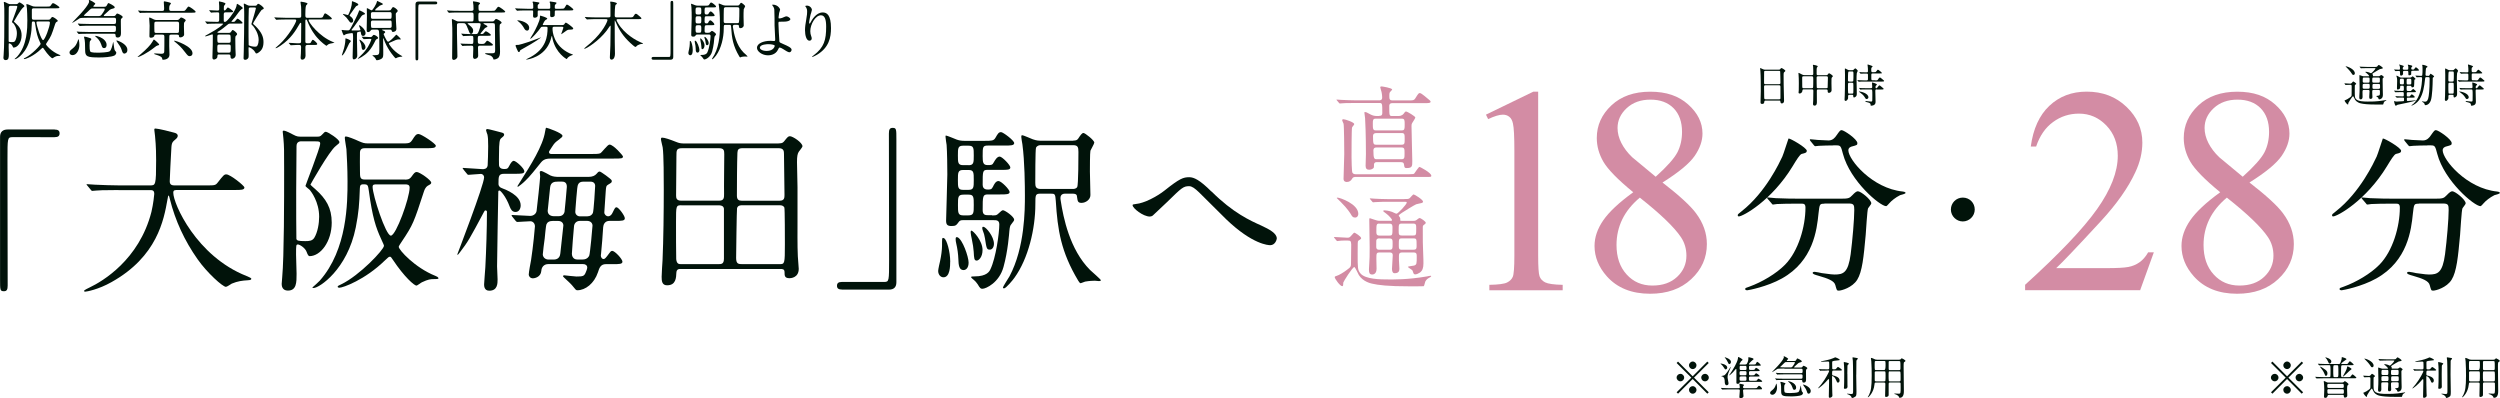 <?xml version="1.0" encoding="UTF-8"?>
<svg id="_レイヤー_2" data-name="レイヤー 2" xmlns="http://www.w3.org/2000/svg" viewBox="0 0 387.67 61.74">
  <defs>
    <style>
      .cls-1 {
        fill: #01130a;
      }

      .cls-2 {
        fill: #d38ca4;
      }
    </style>
  </defs>
  <g id="_レイヤー_1-2" data-name="レイヤー 1">
    <g>
      <path class="cls-1" d="M8.47,20.09c.52,0,.77.17.77.58s-.22.6-.77.6H1.9c-.74,0-.74.17-.74,3.46,0,3.08.03,16.75.03,19.55,0,.63-.14.88-.58.88-.6,0-.6-.19-.6-1.81v-22.14c0-.77.44-1.13,1.18-1.13h7.29Z"/>
      <path class="cls-1" d="M18.37,29.47c-2.42,0-3.19.05-3.46.08-.11,0-.5.05-.58.05-.11,0-.17-.05-.25-.17l-.52-.63c-.11-.14-.14-.14-.14-.19s.06-.05.11-.05c.19,0,1.04.08,1.21.08,1.35.05,2.48.11,3.77.11h4.76c.85,0,.94,0,.94-3.88,0-.66,0-2.12-.17-3.79-.03-.17-.11-.8-.11-.93s0-.22.17-.22c.44,0,2.5.52,2.86.63.36.08.6.22.6.5,0,.22-.14.39-.44.63-.52.44-.52.58-.58,1.87-.03.71-.22,3.9-.22,4.56s.5.63.94.63h4.76c1.27,0,1.4,0,1.76-.47.88-1.13.99-1.24,1.32-1.24.6,0,2.8,1.76,2.8,2.03,0,.39-.55.39-1.46.39h-8.77c-.6,0-.8,0-.8.44,0,1.68,3.58,9.84,11.36,12.9q.74.3.74.41c0,.19-.14.22-.55.25-.85.05-1.57.14-2.48.52-.14.08-.74.5-.91.5-.5,0-2.94-2.2-4.4-4.29-2.01-2.86-3.46-5.97-4.29-9.32-.03-.17-.14-.55-.19-.55-.08,0-.08.08-.19.66-.55,3.08-1.57,8.8-8.66,12.76-2.04,1.16-3.88,1.49-4.1,1.49-.05,0-.17-.03-.17-.11,0-.14.6-.41.88-.55,1.92-.91,7.67-4.26,9.57-11.71.3-1.24.44-2.69.44-2.78,0-.6-.3-.6-.74-.6h-4.81Z"/>
      <path class="cls-1" d="M49.2,21.19c.33,0,.47-.03.71-.28.38-.41.44-.47.63-.47.27,0,2.09,1.15,2.09,1.59,0,.16-.03.19-.58.63-1.02.8-3.91,5.94-3.91,5.97,0,.05.63.6.74.69,1.68,1.49,2.56,2.92,2.56,5.2,0,2.94-1.73,5.2-3.44,5.2q-.22,0-.44-.63c-.22-.66-1.1-1.18-1.35-1.18-.3,0-.3.08-.3,1.57,0,.44.08,2.5.08,2.97,0,1.35,0,2.61-1.35,2.61-.85,0-.96-.69-.96-1.02,0-.19.06-.82.08-1.04.3-3.24.3-12.1.3-16.58,0-3.27,0-3.63-.11-4.92,0-.17-.11-.94-.11-1.1,0-.05.03-.14.14-.14.39,0,1.24.5,1.51.63.55.3.8.3,1.21.3h2.48ZM46.78,21.91c-.19,0-.8,0-.8.74,0,1.13-.05,5.99-.05,6.98,0,1.73,0,7.26.03,7.4.06.27.27.36,1.38.36.66,0,1.07-.05,1.38-.49.55-.88.77-2.28.77-3.3,0-2.31-1.27-3.93-1.43-4.12-.11-.14-.69-.52-.69-.66,0-.11,2.28-5.86,2.28-6.54,0-.36-.19-.36-.83-.36h-2.03ZM62.81,27.85c.33,0,.66,0,.99-.44.38-.52.52-.74.82-.74.44,0,2.25,1.26,2.25,1.65,0,.19-.11.25-.55.49-.27.17-.47.52-.58.88-1.57,4.81-1.68,5.14-3.41,7.73-.17.25-.5.74-.5.85,0,.47,2.5,3.24,5.69,4.51.19.08.47.19.47.39,0,.11-.38.11-.77.11-.44,0-.82.03-1.79.49-.14.05-.72.52-.85.52-.33,0-1.87-1.32-3.66-4.01-.25-.36-.3-.47-.44-.47-.19,0-.25.06-.8.58-3.08,3-6.49,4.23-7.07,4.23-.11,0-.25-.05-.25-.17s.25-.22.55-.36c2.89-1.4,6.63-5.39,6.63-5.97,0-.08-.03-.19-.44-1.07-.8-1.73-1.35-3.33-1.9-7.43-.14-.93-.14-1.04-.85-1.04-.52,0-.52.25-.55.66-.08,2.39-.17,3.68-.63,6.02-1.32,6.57-5.69,9.4-6.54,9.4-.03,0-.19,0-.19-.08.17-.14.99-.88,1.13-1.04,4.32-4.87,4.32-12.18,4.32-15.45,0-1.93-.11-3.93-.17-4.95-.03-.27-.25-1.48-.25-1.76,0-.11.03-.22.17-.22.27,0,1.32.41,1.98.72.63.27.85.36,1.48.36h5.03c1.29,0,1.43,0,1.79-.52.44-.69.6-.94.99-.94.41,0,2.67,1.49,2.67,1.81,0,.39-.55.39-1.48.39h-9.51c-.36,0-.74.08-.77.63-.03.41,0,2.45,0,2.91,0,.94,0,1.32.74,1.32h6.24ZM58.44,28.59c-.41,0-.66,0-.66.39,0,1.27,2.03,7.56,2.83,7.56s2.91-5.83,2.91-7.45c0-.5-.41-.5-.77-.5h-4.32Z"/>
      <path class="cls-1" d="M71.88,26.28c-.11-.14-.14-.14-.14-.19s.03-.05.11-.05c.47,0,2.56.19,3,.19.17,0,.69,0,.77-.58.03-.08.08-2.45.08-2.97,0-1.07-.03-1.35-.11-1.79-.03-.11-.22-.58-.22-.69,0-.14.11-.19.22-.19.22,0,1.87.47,2.23.55.16.05.36.11.36.33,0,.17-.19.33-.5.58-.19.17-.3.58-.3,2.45,0,.27-.03,1.43,0,1.68.03.44.39.61.77.61.5,0,.6-.05.85-.55.11-.22.39-.72.66-.72.36,0,1.65,1.18,1.65,1.62,0,.39-.52.39-1.48.39h-1.65c-.88,0-.88.41-.88,1.57,0,.41.33.58.47.63.71.28,2.97,1.13,2.97,2.7,0,.5-.25,1.02-.8,1.02s-.74-.44-.91-.85c-.58-1.57-1.43-2.48-1.57-2.48-.19,0-.19.14-.19.22,0,.22-.19,9.93-.19,11.55,0,.3.08,1.7.08,2.01,0,.63,0,1.76-1.29,1.76-.8,0-.8-.77-.8-.99,0-.27.17-2.23.19-2.64.14-2.61.25-6.05.25-8.63,0-.11-.11-.19-.22-.19s-.17.08-.25.25c-2.2,4.12-2.45,4.59-3.74,6.27-.25.3-.27.36-.33.36-.03,0-.05-.03-.05-.08,0-.03,4.15-10.75,4.15-11.94,0-.25-.19-.52-.52-.52-.28,0-1.68.14-1.9.14-.11,0-.17-.05-.25-.17l-.52-.63ZM91.24,27.43c.63,0,1.02-.19,1.26-.47.19-.22.28-.36.5-.36.17,0,1.76,1.15,1.84,1.35,0,.05.03.08.03.14,0,.22-.11.27-.58.55-.3.17-.3.3-.36,1.02-.03.25-.22,3.14-.22,3.27,0,.33.28.61.6.61s.55-.28.66-.52c.39-.8.44-.88.63-.88.33,0,1.29,1.32,1.29,1.7,0,.41-.47.41-1.46.41h-.91c-.77,0-.96.61-.99.99-.03.66-.25,3.52-.33,4.13,0,.03-.03.14-.03.22,0,.44.28.58.41.58.22,0,.36-.17.88-.88.11-.17.28-.39.47-.39.41,0,1.59,1.27,1.59,1.68,0,.38-.5.38-1.46.38h-1.1c-.83,0-1.02.58-1.24,1.27-.58,1.73-1.95,2.78-3.19,2.78-.22,0-.27-.08-.85-.8-.19-.25-1.38-1.29-1.38-1.35s.03-.17.19-.17c.05,0,1.59.19,1.9.19,1.02,0,1.18-.08,1.4-.55.08-.17.27-.63.27-.83,0-.36-.27-.55-.66-.55h-5.36c-.74,0-1.07.52-1.1,1.05-.08.99-1.07,1.16-1.29,1.16-.44,0-.66-.33-.66-.58,0-.36.3-1.93.36-2.25.33-2.11.6-5.07.6-5.23,0-.47-.33-.79-.71-.79-.3,0-1.81.11-2.03.11-.08,0-.14-.05-.25-.17l-.52-.65q-.11-.14-.11-.2c0-.06.03-.06.08-.06.44,0,2.39.14,2.81.14.52,0,.94-.36.99-.8.08-.55.55-4.98.55-5.31,0-.11-.06-.55-.06-.66,0-.14.11-.19.22-.19.25,0,1.35.66,1.43.69.41.19.88.22,1.29.22h4.56ZM85.19,24.6c-.19,0-.83,0-1.29.58-.77.96-1.79,2.26-2.45,2.86-.41.41-.99.85-1.13.93-.05,0-.08-.08-.08-.11.25-.39.44-.72.55-.88,1.46-2.31,3.41-5.36,3.74-7.59.08-.47.11-.58.19-.58.14,0,2.5.82,2.5,1.24,0,.16-.05.22-.52.58-.63.47-.69.52-1.07,1.1-.44.69-.5.74-.5.85,0,.22.17.3.36.3h6.21c.52,0,1.16,0,1.38-.11.25-.11,1.13-1.35,1.43-1.35.63,0,2.09,1.73,2.09,1.81,0,.36-.17.36-1.48.36h-9.93ZM85.82,34.25c-.69,0-.96.22-1.1.58-.05.08-.25,1.98-.25,2.12-.06.39-.3,2.26-.3,2.5,0,.3.25.8.91.8h.71c.25,0,1.02,0,1.1-.96.05-.52.47-4.18.47-4.32,0-.33-.22-.71-.83-.71h-.71ZM86.46,28.17c-.36,0-1.04,0-1.15.85-.03.25-.38,3.52-.38,3.66,0,.55.38.85,1.02.85h.55c.36,0,.85-.03,1.04-.66.03-.11.36-3.79.36-3.91,0-.77-.5-.8-.85-.8h-.58ZM89.95,34.25c-.6,0-.91.41-.94.85-.06.55-.33,3.91-.33,4.26,0,.3.17.88.83.88h.85c.74,0,.99-.52,1.02-.63.11-.25.5-4.29.5-4.62,0-.39-.3-.74-.85-.74h-1.07ZM91.1,33.54c.44,0,.69-.22.83-.5.14-.25.36-4.04.36-4.21,0-.39-.25-.66-.71-.66h-1.13c-.77,0-.88.5-.94,1.05-.03.28-.25,2.61-.27,3.14,0,.19-.03.39-.03.5,0,.36.3.69.72.69h1.18Z"/>
      <path class="cls-1" d="M105.6,41.71c-.33,0-.69,0-.72.6-.03.72-.05,1.93-1.43,1.93-.8,0-.85-.66-.85-1.32,0-.39.11-2.17.14-2.58.14-3.19.19-7.53.19-10.97,0-1.46,0-5.44-.17-6.52-.03-.19-.27-1.07-.27-1.29,0-.08.03-.22.17-.22.41,0,1.18.27,2.17.66.47.19.71.25,1.38.25h13.72c1.24,0,1.38,0,1.68-.36.47-.58.6-.77.88-.77.44,0,1.95.99,1.95,1.57,0,.14-.5.72-.58.85-.19.3-.27.69-.27,1.59,0,.11.08,3.3.08,3.93v5.47c0,.69-.03,3.66.05,5.22,0,.27.14,1.62.14,1.93,0,1.43-1.29,1.46-1.43,1.46-.77,0-.77-.41-.77-.93,0-.5-.33-.5-.63-.5h-15.43ZM111.48,31.12c.82,0,.8-.47.8-1.1-.03-.88.03-5.14.03-6.1,0-.6-.05-.94-.85-.94h-5.66c-.91,0-.91.3-.91,1.27,0,.88-.05,5.09-.05,6.05,0,.41.05.82.82.82h5.83ZM105.65,31.83c-.82,0-.82.08-.82,2.64,0,.93,0,5.47.03,5.72.08.77.44.77.77.77h5.75c.47,0,.88,0,.88-.85v-7.75c-.06-.5-.58-.52-.77-.52h-5.83ZM115.06,31.83c-.19,0-.66,0-.77.47-.05.17-.14,7.29-.14,7.7,0,.93.36.96.96.96h5.8c.77,0,.8-.08.8-3.08,0-.69,0-5.47-.08-5.69-.14-.3-.44-.36-.69-.36h-5.88ZM120.91,31.12c.71,0,.74-.44.74-.88,0-.69-.08-6.22-.08-6.35,0-.44-.03-.91-.82-.91h-5.58c-.63,0-.8.19-.82.72-.06,1.46-.08,5.03-.08,6.63,0,.63.27.8.8.8h5.86Z"/>
      <path class="cls-1" d="M130.56,44.9c-.52,0-.77-.17-.77-.58s.22-.6.77-.6h6.57c.74,0,.74-.17.74-3.46,0-3.08-.03-16.75-.03-19.55,0-.63.14-.88.58-.88.58,0,.58.19.58,1.81v22.14c0,.77-.41,1.13-1.15,1.13h-7.29Z"/>
      <path class="cls-1" d="M147.34,40.61c0,.58,0,2.39-1.04,2.39-.47,0-.82-.44-.82-.99,0-.25.27-1.43.3-1.54.17-.77.3-1.73.3-2.34,0-1.15,0-1.24.16-1.24.03,0,.11.03.17.05.41.25.94,2.06.94,3.66ZM153.83,33.4c.63,0,.69,0,.99-.28.36-.33.55-.52.71-.52.3,0,1.73.99,1.73,1.46,0,.16-.06.22-.52.82-.08.11-.16.3-.22.94-.03.36-.22,3.11-.91,5.58-.66,2.42-2.72,3.38-3.27,3.38-.25,0-.36-.05-.74-.71-.16-.25-.41-.52-.55-.63-.05-.05-.47-.36-.47-.47s.3-.11.55-.11c1.92,0,2.31-.8,2.45-1.1.85-1.76,1.38-5.61,1.38-6.96,0-.66-.47-.66-.85-.66h-4.84c-.22,0-.44.05-.58.25-.38.52-.47.66-1.13.66s-.85-.22-.85-.85c0-.44.19-6.21.19-7.15,0-1.07-.03-3.57-.11-4.57-.03-.16-.17-1.1-.17-1.29,0-.11,0-.17.08-.17.14,0,1.4.52,1.67.63.39.14.77.19,1.18.19h3.08c1.13,0,1.46,0,1.73-.47.39-.69.52-.88.88-.88.3,0,2.03,1.29,2.03,1.7,0,.38-.58.38-1.48.38h-2.56c-.85,0-.85.19-.85,1.65,0,.96.06,1.38.77,1.38.58,0,.74,0,.96-.44.19-.33.5-.88.91-.88.38,0,1.65,1.32,1.65,1.68,0,.38-.47.38-1.26.38h-2.23c-.8,0-.8.14-.8,2.31,0,.74.61.74.8.74.41,0,.58,0,.8-.44.14-.3.41-.88.85-.88s1.73,1.32,1.73,1.7-.55.38-1.46.38h-1.87c-.85,0-.85.22-.85,2.45,0,.72.41.77.83.77h.61ZM150.2,40.72c0,.88-.46,1.16-.78,1.16-.68,0-.78-.71-.81-1.73-.03-.77-.14-1.59-.34-2.45-.06-.19-.08-.47-.08-.66,0-.25.11-.3.28-.25.79.3,1.73,3.05,1.73,3.93ZM150.2,25.62c.8,0,.8-.44.8-1.49,0-1.18,0-1.54-.83-1.54h-.8c-.83,0-.83.39-.83,1.51s0,1.51.83,1.51h.83ZM150.2,29.44c.8,0,.8-.41.8-1.51,0-1.18,0-1.57-.8-1.57h-.83c-.83,0-.83.39-.83,1.57,0,1.1,0,1.51.8,1.51h.85ZM150.12,33.4c.88,0,.88-.36.88-1.6s0-1.62-.8-1.62h-.77c-.88,0-.88.36-.88,1.6s0,1.62.85,1.62h.72ZM151.46,40.41c-.41,0-.41-.36-.47-1.38-.03-.49-.14-1.26-.3-1.98-.06-.19-.17-.88-.17-.99,0-.14,0-.3.11-.3.27,0,1.73,1.57,1.73,3,0,1.13-.6,1.65-.91,1.65ZM154.13,37.8c0,.49-.25.91-.63.91-.5,0-.52-.17-.77-1.79-.06-.39-.17-.8-.36-1.26-.03-.11-.05-.19-.05-.3,0-.14.05-.22.19-.19.41.05,1.62,1.51,1.62,2.64ZM166.45,21.8c.41,0,.58-.08.74-.3.38-.58.6-.88.82-.88.25,0,1.68,1.13,1.68,1.49,0,.19-.52,1.04-.6,1.26-.08.33-.08,2.72-.08,3.22,0,.52.08,3.08.08,3.66,0,.71-.74,1.21-1.38,1.21-.58,0-.6-.28-.69-.88-.03-.33-.06-.55-.74-.55h-1.07c-.19,0-.77,0-.77.69,0,.14.03.28.05.44.39,2.53,1.38,7.53,4.54,10.7.27.25,1.68,1.48,1.68,1.59s-.17.14-.28.14-.55-.06-.66-.06c-.27,0-.91.03-1.51.14-.11.03-.63.25-.69.25-.14,0-.3-.3-.38-.41-2.67-4.46-3.19-7.84-3.47-12.35-.08-1.1-.14-1.13-.8-1.13h-1.54c-.83,0-.83.17-.83,1.68,0,3.71-1.07,8.36-3.24,11.36-.22.33-1.32,1.65-1.62,1.65-.11,0-.17-.08-.17-.14,0-.11.85-1.46,1.02-1.73,2.39-4.48,2.39-10.37,2.39-12.51,0-1.43-.03-5.31-.39-7.97-.03-.17-.17-.94-.17-1.13,0-.08,0-.27.11-.27.27,0,1.48.58,1.67.63.16.05.6.22,1.13.22h5.14ZM161.31,22.51c-.3,0-.61.22-.66.41-.11.3-.11,4.87-.11,5.42s.06.96.83.96h4.95c.19,0,.55,0,.72-.3.19-.3.19-5,.19-5.44,0-.77-.11-1.05-.85-1.05h-5.06Z"/>
      <path class="cls-1" d="M187.87,29.69c3.33,3.33,6.05,4.54,7.7,5.28,1.29.6,2.42,1.21,2.42,2.01,0,.17-.25,1.04-1.02,1.04-.25,0-2.72-.08-6.82-4.01-.66-.63-3.6-3.6-4.21-4.18-.63-.6-1.1-.96-1.54-.96-.91,0-1.16.25-3.41,2.45-.19.19-2.2,2.09-2.25,2.12-.11.08-.27.14-.44.14-1.04,0-2.67-1.29-2.67-1.76,0-.11.06-.14.52-.19,1.27-.11,3.27-1.15,4.48-2.12,2.31-1.84,2.86-2.03,3.79-2.03.71,0,1.62.41,3.44,2.23Z"/>
      <path class="cls-2" d="M230.42,17.78l7.36-3.57h.74v25.47c0,1.69.07,2.74.21,3.15.14.41.43.73.88.96.44.22,1.35.35,2.71.38v.84h-11.37v-.84c1.43-.03,2.35-.15,2.76-.37.42-.21.71-.5.87-.87.16-.36.25-1.45.25-3.25v-16.27c0-2.21-.07-3.62-.22-4.25-.1-.48-.29-.83-.57-1.05-.27-.22-.61-.33-.99-.33-.55,0-1.31.23-2.29.69l-.33-.68Z"/>
      <path class="cls-2" d="M253.25,29.8c-2.39-1.96-3.92-3.53-4.61-4.71-.69-1.19-1.03-2.42-1.03-3.69,0-1.96.76-3.64,2.27-5.06,1.51-1.42,3.52-2.12,6.03-2.12s4.39.66,5.87,1.98,2.22,2.82,2.22,4.51c0,1.13-.4,2.28-1.2,3.45-.8,1.17-2.46,2.55-5,4.14,2.61,2.02,4.34,3.61,5.19,4.76,1.13,1.51,1.69,3.11,1.69,4.79,0,2.12-.81,3.94-2.43,5.44-1.62,1.51-3.74,2.26-6.37,2.26-2.86,0-5.1-.9-6.7-2.69-1.28-1.44-1.92-3.01-1.92-4.72,0-1.34.45-2.66,1.35-3.97.9-1.31,2.45-2.76,4.64-4.35ZM254.29,30.64c-1.23,1.03-2.14,2.16-2.73,3.38-.59,1.22-.89,2.54-.89,3.96,0,1.91.52,3.43,1.57,4.58,1.04,1.15,2.37,1.72,3.99,1.72s2.88-.45,3.84-1.35c.96-.9,1.44-2,1.44-3.28,0-1.06-.28-2.02-.84-2.86-1.05-1.57-3.18-3.61-6.38-6.14ZM256.74,27.41c1.78-1.6,2.9-2.87,3.38-3.8.47-.93.71-1.98.71-3.16,0-1.56-.44-2.78-1.31-3.67-.87-.88-2.07-1.33-3.58-1.33s-2.74.44-3.69,1.32c-.95.88-1.42,1.9-1.42,3.08,0,.77.2,1.55.59,2.32.39.77.95,1.51,1.68,2.21l3.65,3.03Z"/>
      <path class="cls-1" d="M280.17,23.39c0,.28-.2.34-.79.48-.28.08-.79.9-1.4,1.91-3.26,5.36-7.72,7.78-8.34,7.78-.11,0-.17-.06-.17-.17,0-.17.06-.2.59-.62,3.79-2.98,5.92-7.64,6.32-8.48.2-.42.93-2.81.96-2.81.2-.08,2.84,1.43,2.84,1.91ZM282.89,31.59c-.73,0-.73.06-.9,1.54-.25,2.47-.79,7.33-5.67,10.05-2.3,1.29-5.22,1.83-5.36,1.83-.08,0-.34,0-.34-.2,0-.14.14-.2.65-.36,1.94-.7,4.18-2.02,5.53-3.4,2.08-2.11,3.17-5.93,3.17-8.85,0-.62-.28-.62-.7-.62h-.84c-1.04,0-2.39.03-2.89.06-.11.03-.51.08-.59.08-.11,0-.17-.08-.25-.2l-.56-.65c-.08-.11-.11-.14-.11-.17,0-.06.03-.08.11-.08.2,0,1.04.11,1.24.11,1.38.06,2.53.08,3.85.08h6.15c1.26,0,1.4-.06,1.85-.53.42-.45.67-.62.87-.62.45,0,2.08,1.29,2.08,1.88,0,.14-.45.65-.5.76-.14.28-.31,3.48-.37,4.13-.31,3.4-.53,5.7-1.32,6.96-.76,1.21-2.44,1.68-2.86,1.68-.31,0-.31-.08-.53-.87-.17-.65-1.12-1.01-2.58-1.43-.62-.17-.93-.28-.93-.45s.25-.17.31-.17c.2,0,.95.17,1.09.2,1.49.2,1.66.22,1.99.22,1.35,0,2.11-.25,2.5-3.15.28-2.16.56-5.42.56-6.85,0-.76-.06-1.01-.84-1.01h-3.79ZM284.3,22.55c-.7,0-1.66.03-2.25.06-.08,0-.48.06-.56.06s-.11-.03-.23-.17l-.53-.65c-.06-.06-.08-.14-.08-.2,0-.03.03-.06.08-.06.17,0,.98.11,1.15.11.31.03,1.49.08,1.68.08.65,0,1.01-.48,1.18-.73.56-.79.62-.87.84-.87.36,0,2.44,1.4,2.44,2.02,0,.28-.08.31-.84.51-.14.03-.56.17-.56.59,0,1.46,3.71,5.93,8.45,6.4.08,0,.42.06.42.22,0,.14-.73.31-.84.34-.73.37-1.35.87-1.71,1.29-.06.08-.37.42-.45.42-.96,0-5.59-3.88-6.71-8.11-.31-1.21-.37-1.32-1.01-1.32h-.48Z"/>
      <path class="cls-1" d="M302.52,32.49c0-1.01.81-1.85,1.85-1.85s1.85.81,1.85,1.85-.87,1.85-1.85,1.85-1.85-.81-1.85-1.85Z"/>
      <path class="cls-2" d="M333.99,39.13l-2.12,5.87h-17.84v-.84c5.28-4.78,8.99-8.68,11.14-11.71,2.15-3.03,3.23-5.8,3.23-8.3,0-1.9-.59-3.46-1.77-4.69-1.18-1.22-2.59-1.84-4.24-1.84-1.5,0-2.84.43-4.02,1.3-1.19.86-2.07,2.13-2.63,3.8h-.83c.37-2.74,1.33-4.85,2.88-6.31s3.47-2.2,5.79-2.2c2.46,0,4.52.78,6.16,2.35,1.65,1.57,2.47,3.42,2.47,5.55,0,1.52-.36,3.05-1.08,4.58-1.11,2.41-2.9,4.95-5.38,7.64-3.72,4.03-6.02,6.45-6.9,7.25h7.83c1.59,0,2.71-.06,3.35-.18.64-.12,1.22-.36,1.73-.72.52-.36.97-.88,1.35-1.55h.87Z"/>
      <path class="cls-2" d="M344.27,29.8c-2.39-1.96-3.92-3.53-4.61-4.71-.69-1.19-1.03-2.42-1.03-3.69,0-1.96.76-3.64,2.27-5.06,1.51-1.42,3.52-2.12,6.03-2.12s4.39.66,5.87,1.98,2.22,2.82,2.22,4.51c0,1.13-.4,2.28-1.2,3.45-.8,1.17-2.46,2.55-5,4.14,2.61,2.02,4.34,3.61,5.19,4.76,1.13,1.51,1.69,3.11,1.69,4.79,0,2.12-.81,3.94-2.43,5.44-1.62,1.51-3.74,2.26-6.37,2.26-2.86,0-5.1-.9-6.7-2.69-1.28-1.44-1.92-3.01-1.92-4.72,0-1.34.45-2.66,1.35-3.97.9-1.31,2.45-2.76,4.64-4.35ZM345.32,30.64c-1.23,1.03-2.14,2.16-2.73,3.38-.59,1.22-.89,2.54-.89,3.96,0,1.91.52,3.43,1.57,4.58,1.04,1.15,2.37,1.72,3.99,1.72s2.88-.45,3.84-1.35c.96-.9,1.44-2,1.44-3.28,0-1.06-.28-2.02-.84-2.86-1.05-1.57-3.18-3.61-6.38-6.14ZM347.77,27.41c1.78-1.6,2.9-2.87,3.38-3.8.47-.93.71-1.98.71-3.16,0-1.56-.44-2.78-1.31-3.67-.87-.88-2.07-1.33-3.58-1.33s-2.74.44-3.69,1.32c-.95.88-1.42,1.9-1.42,3.08,0,.77.2,1.55.59,2.32.39.77.95,1.51,1.68,2.21l3.65,3.03Z"/>
      <path class="cls-1" d="M372.33,23.39c0,.28-.2.34-.79.48-.28.08-.79.9-1.4,1.91-3.26,5.36-7.72,7.78-8.34,7.78-.11,0-.17-.06-.17-.17,0-.17.06-.2.59-.62,3.79-2.98,5.92-7.64,6.32-8.48.2-.42.93-2.81.96-2.81.2-.08,2.84,1.43,2.84,1.91ZM375.06,31.59c-.73,0-.73.06-.9,1.54-.25,2.47-.79,7.33-5.67,10.05-2.3,1.29-5.22,1.83-5.36,1.83-.08,0-.34,0-.34-.2,0-.14.14-.2.65-.36,1.94-.7,4.18-2.02,5.53-3.4,2.08-2.11,3.17-5.93,3.17-8.85,0-.62-.28-.62-.7-.62h-.84c-1.04,0-2.39.03-2.89.06-.11.03-.51.08-.59.08-.11,0-.17-.08-.25-.2l-.56-.65c-.08-.11-.11-.14-.11-.17,0-.06.03-.08.11-.08.2,0,1.04.11,1.24.11,1.38.06,2.53.08,3.85.08h6.15c1.26,0,1.4-.06,1.85-.53.42-.45.67-.62.87-.62.45,0,2.08,1.29,2.08,1.88,0,.14-.45.65-.5.76-.14.28-.31,3.48-.37,4.13-.31,3.4-.53,5.7-1.32,6.96-.76,1.21-2.44,1.68-2.86,1.68-.31,0-.31-.08-.53-.87-.17-.65-1.12-1.01-2.58-1.43-.62-.17-.93-.28-.93-.45s.25-.17.31-.17c.2,0,.95.17,1.09.2,1.49.2,1.66.22,1.99.22,1.35,0,2.11-.25,2.5-3.15.28-2.16.56-5.42.56-6.85,0-.76-.06-1.01-.84-1.01h-3.79ZM376.46,22.55c-.7,0-1.66.03-2.25.06-.08,0-.48.06-.56.06s-.11-.03-.23-.17l-.53-.65c-.06-.06-.08-.14-.08-.2,0-.03.03-.06.08-.06.17,0,.98.11,1.15.11.31.03,1.49.08,1.68.08.65,0,1.01-.48,1.18-.73.56-.79.62-.87.84-.87.36,0,2.44,1.4,2.44,2.02,0,.28-.08.31-.84.51-.14.03-.56.17-.56.59,0,1.46,3.71,5.93,8.45,6.4.08,0,.42.06.42.22,0,.14-.73.31-.84.34-.73.37-1.35.87-1.71,1.29-.06.08-.37.42-.45.42-.96,0-5.59-3.88-6.71-8.11-.31-1.21-.37-1.32-1.01-1.32h-.48Z"/>
    </g>
    <g>
      <path class="cls-1" d="M2.53.64c.12,0,.17-.01.26-.1.14-.15.16-.17.23-.17.1,0,.76.42.76.58,0,.06-.01.07-.21.23-.37.29-1.42,2.16-1.42,2.17,0,.02.23.22.27.25.61.54.93,1.06.93,1.89,0,1.07-.63,1.89-1.25,1.89q-.08,0-.16-.23c-.08-.24-.4-.43-.49-.43-.11,0-.11.03-.11.57,0,.16.03.91.03,1.08,0,.49,0,.95-.49.95-.31,0-.35-.25-.35-.37,0-.07.02-.3.03-.38.11-1.18.11-4.4.11-6.03,0-1.19,0-1.32-.04-1.79,0-.06-.04-.34-.04-.4,0-.02,0-.05.05-.05.14,0,.45.18.55.23.2.11.29.11.44.11h.9ZM1.65.9c-.07,0-.29,0-.29.27,0,.41-.02,2.18-.02,2.54,0,.63,0,2.64,0,2.69.02.1.1.13.5.13.24,0,.39-.02.5-.18.2-.32.28-.83.28-1.2,0-.84-.46-1.43-.52-1.5-.04-.05-.25-.19-.25-.24,0-.04.83-2.13.83-2.38,0-.13-.07-.13-.3-.13h-.74ZM7.48,3.06c.12,0,.24,0,.36-.16.14-.19.19-.27.3-.27.16,0,.82.46.82.6,0,.07-.04.09-.2.18-.1.06-.17.19-.21.32-.57,1.75-.61,1.87-1.24,2.81-.06.09-.18.27-.18.31,0,.17.91,1.18,2.07,1.64.07.03.17.07.17.14,0,.04-.14.04-.28.04-.16,0-.3,0-.65.18-.05.02-.26.19-.31.19-.12,0-.68-.48-1.33-1.46-.09-.13-.11-.17-.16-.17-.07,0-.09.02-.29.21-1.12,1.09-2.36,1.54-2.57,1.54-.04,0-.09-.02-.09-.06s.09-.08.2-.13c1.05-.51,2.41-1.96,2.41-2.17,0-.03-.01-.07-.16-.39-.29-.63-.49-1.21-.69-2.7-.05-.34-.05-.38-.31-.38-.19,0-.19.09-.2.24-.03.87-.06,1.34-.23,2.19-.48,2.39-2.07,3.42-2.38,3.42,0,0-.07,0-.07-.03.06-.05.36-.32.41-.38,1.57-1.77,1.57-4.43,1.57-5.62,0-.7-.04-1.43-.06-1.8-.01-.1-.09-.54-.09-.64,0-.04.01-.08.06-.08.1,0,.48.15.72.26.23.1.31.13.54.13h1.83c.47,0,.52,0,.65-.19.16-.25.22-.34.36-.34.15,0,.97.54.97.66,0,.14-.2.14-.54.14h-3.46c-.13,0-.27.03-.28.23,0,.15,0,.89,0,1.06,0,.34,0,.48.27.48h2.27ZM5.89,3.33c-.15,0-.24,0-.24.14,0,.46.74,2.75,1.03,2.75s1.06-2.12,1.06-2.71c0-.18-.15-.18-.28-.18h-1.57Z"/>
      <path class="cls-1" d="M11.25,8.55c-.24,0-.47-.14-.47-.4,0-.19.07-.31.46-.61.44-.34.64-.65.86-1.33.01-.03.05-.15.06-.15.04,0,.15.38.15.94,0,.66-.39,1.55-1.06,1.55ZM13.94,2.75c-.27,0-1.4,0-1.56.07-.07.03-1.05.71-1.15.71-.02,0-.04,0-.04-.02s.49-.52.57-.6C13.82.82,13.82.28,13.82.25c0-.02-.04-.13-.04-.16,0-.02,0-.09.07-.09.11,0,.93.44.93.58,0,.07-.31.32-.31.4,0,.07.1.07.16.07h1.5c.22,0,.32-.01.43-.21.17-.32.19-.36.28-.36.03,0,.95.42.95.64,0,.13-.1.16-.18.18-.35.1-.46.12-.6.23-.11.08-.58.53-.69.63-.16.14-.23.2-.23.26,0,.07.06.07.14.07h1.36c.15,0,.26,0,.36-.17s.16-.22.25-.22.83.33.83.54c0,.06-.02.08-.24.28-.04.04-.04.07-.05.38,0,.26.02,1.5.02,1.79,0,.26,0,.73-.52.73-.28,0-.3-.18-.31-.27-.02-.25-.02-.32-.33-.32h-3.9c-.24,0-.91,0-1.26.02-.03,0-.18.03-.21.03-.04,0-.05-.03-.09-.07l-.2-.23s-.04-.05-.04-.06c0-.03.03-.03.04-.03.06,0,.37.04.44.04.29.02.81.03,1.37.03h3.87c.36,0,.36-.11.36-.63,0-.24-.05-.34-.33-.34h-3.78c-.24,0-.92,0-1.27.03-.03,0-.17.02-.21.02-.03,0-.05-.02-.09-.07l-.19-.22s-.04-.06-.04-.07c0-.02.02-.03.03-.03.07,0,.37.04.44.04.29.01.81.03,1.38.03h3.76c.32,0,.32-.13.32-.56,0-.32-.04-.41-.32-.41h-3.74ZM14.46,1.31c-.13,0-.25,0-.34.04-.08.03-.39.34-.49.44-.1.09-.63.57-.63.6,0,.04.03.06.08.07.11.02.72.03.91.03h1.27c.27,0,.34-.03.52-.25.08-.1.47-.66.47-.81,0-.12-.11-.12-.21-.12h-1.58ZM14.16,6.1c0,.07-.04.1-.18.24q-.09.09-.09.7c0,.25,0,.85.14.98.16.15.91.15,1.15.15.36,0,1.57-.04,1.83-.22.25-.17.42-.9.49-1.24.03-.14.04-.2.07-.2s.12.99.18,1.16c.05.15.07.17.23.36.04.04.05.11.05.15,0,.22-.2.39-.31.44-.47.22-1.62.29-2.29.29-1.95,0-2.22-.13-2.23-1.13-.02-1.18-.02-1.31-.07-1.58-.01-.07-.1-.38-.1-.45,0-.05,0-.07.07-.07.13,0,.37.07.5.11.5.15.56.17.56.31ZM16.53,6.95c0,.08,0,.51-.4.51-.25,0-.3-.16-.44-.58-.2-.59-.55-.93-.81-1.15-.04-.04-.14-.11-.14-.13,0-.04.03-.04.05-.04.19,0,.54.12.73.2.58.26,1.01.7,1.01,1.19ZM19.75,7.76c0,.49-.4.55-.46.55-.25,0-.33-.27-.42-.56-.13-.41-.33-.71-.71-1.24-.11-.16-.12-.18-.12-.19,0-.03.03-.04.06-.04.14,0,.55.19.68.26.97.54.97,1.04.97,1.22Z"/>
      <path class="cls-1" d="M24.68,6.92c0,.07-.02.08-.24.13-.16.04-.27.13-.38.22-1.36,1.08-2.49,1.57-2.66,1.57-.02,0-.06,0-.06-.03,0-.02.45-.4.51-.44.82-.69,1.52-1.42,1.78-1.89.05-.1.19-.35.24-.35s.81.63.81.79ZM28.14,1.7c.46,0,.51,0,.64-.17.34-.46.38-.51.46-.51.19,0,1.1.66,1.1.81,0,.14-.2.14-.53.14h-6.61c-.87,0-1.16.01-1.26.02-.03,0-.18.03-.21.03-.04,0-.05-.03-.09-.07l-.19-.23s-.04-.05-.04-.06c0-.02.01-.03.03-.03.07,0,.38.03.44.04.49.02.9.03,1.37.03h1.89c.31,0,.31-.15.31-.46,0-.15-.05-.88-.05-.92,0-.1.06-.11.11-.11.03,0,1,.17,1,.3,0,.07-.19.3-.21.35-.04.08-.06.24-.06.43,0,.26,0,.41.32.41h1.58ZM24.2,5.37c-.18,0-.25.05-.26.13-.03.26-.32.35-.53.35-.23,0-.24-.09-.24-.29,0-.23.03-1.35.03-1.6,0-.18-.07-1.07-.07-1.15,0-.04,0-.09.06-.09.11,0,.59.26.7.31.17.07.28.07.37.07h3.22c.19,0,.27-.09.32-.14.17-.2.22-.25.3-.25.12,0,.7.29.7.44,0,.06-.06.13-.16.24-.12.14-.12.2-.12.71,0,.17.03,1.05.03,1.25,0,.3-.37.45-.59.45-.17,0-.2-.09-.21-.23,0-.1-.03-.2-.3-.2h-.92c-.17,0-.24.06-.27.18-.02.06-.02,1.38-.02,1.62,0,.19.04,1.1.04,1.31,0,.65-.69.79-.99.79-.11,0-.11-.01-.15-.22-.05-.26-.4-.4-1.04-.6-.13-.04-.19-.06-.19-.11,0-.06.06-.06.08-.06.14,0,.83.06.99.06.42,0,.47-.11.49-.35.02-.33.02-1.38.02-2.18,0-.29,0-.44-.31-.44h-.98ZM24.25,3.36c-.32,0-.32.09-.32.55,0,.15,0,.97.02,1.04.05.16.18.16.3.16h3.19c.12,0,.25,0,.3-.16.03-.09.03-1.15.03-1.26,0-.3-.13-.33-.32-.33h-3.2ZM27.04,6.31c.24,0,2.81.87,2.81,1.95,0,.45-.43.45-.46.45-.22,0-.36-.19-.64-.55-.7-.91-1-1.16-1.63-1.68-.07-.06-.14-.1-.13-.15.01-.02.04-.02.05-.02Z"/>
      <path class="cls-1" d="M34.01,8.44c-.28,0-.28.03-.3.35-.01.31-.37.44-.53.44-.24,0-.24-.2-.24-.4,0-.26.05-1.56.05-1.85.01-.72.01-.85.01-1.53,0-.06,0-.12-.11-.12-.07,0-.85.31-1.02.31-.02,0-.06,0-.06-.03,0-.07.06-.09.5-.33,1.58-.85,2.28-1.48,2.28-1.56,0-.06-.02-.06-.2-.06h-.78c-.28,0-.78,0-1.18.02-.03,0-.27.03-.29.03-.04,0-.06-.02-.09-.07l-.19-.23s-.05-.05-.05-.06c0-.02.02-.03.04-.03.06,0,.37.04.44.04.25.01.81.03,1.34.03.19,0,.36,0,.36-.28v-.87c0-.24,0-.33-.23-.33-.34,0-.68.02-.71.02-.04.01-.27.03-.29.03-.03,0-.05-.02-.09-.06l-.19-.23q-.04-.05-.04-.07s.02-.02.03-.02c.18,0,1.08.06,1.28.06.23,0,.24-.11.24-.26,0-.17,0-.35,0-.46,0-.1-.04-.58-.04-.62,0-.07.02-.08.06-.08.02,0,.96.17.96.35,0,.05-.12.2-.18.27-.08.1-.08.2-.08.55,0,.14,0,.23.12.23.09,0,.18-.11.2-.13.18-.25.25-.33.32-.33s.81.51.81.62c0,.13-.2.13-.53.13h-.62c-.2,0-.31.04-.31.33v.96c0,.13.03.19.15.19.14,0,.2-.03.36-.19.69-.68,1.41-1.83,1.48-2.36.02-.17.03-.24.11-.24.06,0,.46.29.54.35.23.16.29.2.29.31,0,.08-.02.09-.21.19-.19.1-.8,1-.95,1.18-.09.11-.58.69-.58.7,0,.06.08.06.12.06h.19c.16,0,.23-.05.34-.21.07-.09.23-.29.31-.29.11,0,.76.53.76.64,0,.13-.05.13-.54.13h-1.37c-.13,0-.21,0-.37.13-.46.38-.99.81-1.39,1.04-.2.12-.23.13-.23.16,0,.08.12.1.21.1h1.62c.16,0,.22-.07.26-.12.2-.29.22-.32.3-.32.12,0,.67.44.67.62,0,.1-.04.15-.22.33-.03.04-.06.1-.06.36,0,.41,0,1.18.02,1.57,0,.13.04.81.04.96,0,.48-.42.62-.53.62-.27,0-.27-.23-.27-.35,0-.26-.08-.32-.3-.32h-1.43ZM34.02,5.36c-.32,0-.32.11-.32.47,0,.73,0,.81.32.81h1.43c.32,0,.32-.11.32-.48,0-.72,0-.8-.32-.8h-1.43ZM34.03,6.9c-.33,0-.33.11-.33.61,0,.57,0,.66.33.66h1.41c.34,0,.34-.08.34-.81,0-.34,0-.46-.33-.46h-1.42ZM39.54.89c.12,0,.2,0,.28-.1.13-.17.15-.2.24-.2.15,0,.84.51.84.7,0,.03-.01.07-.04.1-.03.03-.26.13-.3.16-.13.11-1.32,1.97-1.32,2.11,0,.08.32.32.38.38,1.05,1.05,1.24,1.78,1.24,2.5,0,.93-.38,1.29-.6,1.48-.09.07-.33.27-.49.27-.1,0-.11-.03-.23-.23-.26-.46-.85-.74-.92-.74-.08,0-.08.06-.08.17,0,.13.02.78.02.93,0,.3,0,.41-.03.51-.05.16-.27.35-.5.35-.26,0-.26-.2-.26-.29,0-.14.02-.84.03-.99.04-1.19.07-4.38.07-5.66,0-.28,0-.77-.03-1.3,0-.06-.04-.37-.04-.41,0-.02.01-.08.05-.08s.34.15.51.24c.15.07.24.1.42.1h.76ZM38.83,1.16c-.16,0-.23.08-.25.17-.03.11-.04,2.5-.04,2.92,0,.26,0,2.68.02,2.73.04.15.7.26.97.26.24,0,.33-.06.41-.23.11-.22.17-.53.17-.8,0-.98-.58-1.82-.84-2.15-.05-.05-.29-.27-.29-.33,0-.04.35-1.11.4-1.32.05-.18.3-1.05.3-1.11,0-.14-.11-.14-.23-.14h-.62Z"/>
      <path class="cls-1" d="M47.68,6.97c-.27,0-.32.12-.32.42,0,.19.02,1.07.02,1.24,0,.36-.2.62-.51.62-.25,0-.25-.24-.25-.34,0-.09.04-.56.04-.6,0-.35.03-.95.03-1.02,0-.32-.16-.32-.29-.32h-.35c-.25,0-.53.02-.65.03-.05,0-.25.02-.29.02s-.04,0-.09-.06l-.22-.25s-.03-.03-.03-.05.03-.02.04-.02c.2,0,1.09.07,1.27.07h.3c.29,0,.31-.13.31-.31,0-.42.02-2.29.02-2.67,0-.1,0-.19-.09-.19-.08,0-.09.03-.3.39-.43.74-1.2,2.07-2.81,3.15,0,.01-.6.4-.73.4-.02,0-.06-.01-.06-.04s.52-.47.62-.56c1.37-1.24,2.6-3.38,2.6-3.71,0-.15-.14-.15-.25-.15h-1.35c-.28,0-.68,0-1.05.02-.06,0-.35.03-.41.03-.03,0-.04,0-.1-.06l-.2-.24s-.04-.05-.04-.06c0-.02.03-.02.04-.02.07,0,.39.03.46.03.57.03.94.04,1.35.04h1.99c.33,0,.33-.15.33-.32,0-.86,0-1.19-.02-1.41,0-.07-.09-.63-.09-.68,0-.09.06-.09.09-.09s1,.13,1,.31c0,.06-.21.24-.23.29-.1.22-.11,1.07-.11,1.36,0,.35,0,.54.26.54h1.87c.46,0,.53,0,.64-.24.18-.42.24-.45.32-.45.12,0,1.02.66,1.02.8,0,.15-.19.15-.54.15h-2.87c-.13,0-.2,0-.2.09,0,.36,1.63,2.53,3.76,3.39.22.09.25.09.25.12s-.58.12-.69.15c-.18.05-.27.09-.42.23-.08.08-.1.1-.13.1-.04,0-.85-.56-1.48-1.31-.17-.19-.95-1.13-1.51-2.59-.05-.13-.07-.18-.16-.18-.12,0-.12.14-.12.25,0,.87,0,2.27,0,3.15,0,.11,0,.29.28.29h.18c.31,0,.37-.02.48-.29.04-.08.14-.25.23-.25.13,0,.68.52.68.64,0,.16-.17.16-.54.16h-.99Z"/>
      <path class="cls-1" d="M54.63,4.73c.33,0,.74,0,.99-.01.27-.01.27-.04.27-.1,0-.11-.23-.63-.23-.65s.03-.05.07-.05c.14,0,.96.65.96,1.22,0,.28-.19.43-.39.43-.26,0-.29-.2-.34-.5-.02-.15-.03-.18-.11-.18-.04,0-.42.09-.45.12-.05.05-.05.7-.05.87,0,.43.05,2.34.05,2.73s-.3.6-.53.6c-.17,0-.19-.17-.19-.42,0-.45.07-2.46.07-2.87,0-.14,0-.59-.03-.69-.02-.08-.05-.1-.18-.1-.04,0-.75.1-.92.18-.05.02-.24.17-.29.17-.1,0-.36-.79-.36-.81,0-.03.02-.03.05-.03.04,0,.37.04.44.05.05,0,.41.02.5.02.24,0,.28-.07.62-.72.36-.69.88-1.69,1.02-2.11.09-.25.1-.28.16-.28.03,0,.84.38.84.53,0,.08-.02.08-.24.15-.13.04-.23.12-.3.21-.43.56-1.02,1.53-1.49,2.06-.04.04-.07.11-.05.14.01.03.07.04.11.04ZM54.4,6.39c0,.07-.22.28-.25.34-.22.41-.5,1.11-.76,1.51-.02.03-.24.36-.34.36-.01,0-.04-.01-.04-.04s.3-.92.34-1.07c.2-.78.21-1.25.21-1.33,0-.18,0-.21.06-.21s.31.11.39.14c.25.11.39.19.39.3ZM54.39,2.58c.31.22.38.47.38.62,0,.24-.18.32-.3.32-.06,0-.13-.02-.22-.1-.08-.09-.44-.59-.53-.69-.09-.09-.55-.5-.55-.52,0-.04.04-.05.08-.05.1,0,.57.17.68.17.07,0,.09-.04.23-.37.12-.28.41-.97.41-1.66,0-.04,0-.11.06-.11.01,0,.93.3.93.51,0,.03,0,.09-.04.11-.04.03-.27.12-.31.16-.12.11-.56.78-.67.93-.08.1-.35.45-.33.54.01.02.15.12.18.14ZM56.14,5.78q-.04-.05-.04-.07s.02-.02.03-.02c.19,0,1.1.06,1.31.06.16,0,.23-.06.29-.14.1-.14.15-.2.25-.2.16,0,.65.28.65.48,0,.06-.05.1-.1.12q-.21.08-.28.21c-.42.83-.65,1.25-1.09,1.74-.71.79-1.61,1.16-1.64,1.16,0,0-.03,0-.03-.02,0-.03,0-.04.06-.09.75-.74.83-.82,1.02-1.06.77-.94,1.01-1.82,1.01-1.84,0-.08-.04-.08-.33-.08-.12,0-.74.04-.83.04-.03,0-.05-.02-.09-.06l-.19-.23ZM56.67,7.31c0,.34-.25.43-.34.43-.22,0-.24-.26-.29-.68,0-.13-.08-.34-.27-.75,0-.04-.04-.09-.04-.11,0-.03.03-.05.05-.05.06,0,.32.21.43.32.1.1.46.45.46.84ZM57.8,4.59c-.13,0-.2,0-.29.11-.11.14-.23.28-.42.28-.23,0-.23-.15-.23-.42,0-.29.04-1.73.04-2.05,0-.17-.02-.99-.02-1.17,0-.04,0-.07.06-.07.1,0,.56.33.68.33.2,0,.81-1.11.82-1.31.01-.07.02-.14.08-.14.02,0,.5.24.58.28.14.07.28.14.28.22,0,.07-.41.18-.48.22-.33.23-.74.61-.74.69,0,.06.02.06.19.06h1.92c.21,0,.28-.01.36-.14.22-.34.25-.38.35-.38.13,0,.69.37.69.59,0,.07-.05.14-.12.2-.14.12-.18.16-.18.33,0,.15.03.9.03,1.07,0,.19.07,1.1.07,1.18,0,.45-.48.48-.53.48-.14,0-.16-.04-.22-.24-.03-.12-.16-.12-.23-.12h-1.15s-.09,0-.09.04.02.05.19.12c.08.02.29.11.29.23,0,.08-.02.09-.18.21-.02.02-.06.06-.06.12,0,.07.3.64.36.76.08.15.21.4.33.4.24,0,.92-.72,1.14-.97.02-.03.11-.13.13-.13.05,0,.7.59.7.7,0,.04-.03.05-.06.05-.04.01-.22-.01-.26-.01-.29,0-.5.1-1.36.49-.18.08-.18.09-.18.15,0,.1.68,1.14,1.74,1.76.32.19.36.2.36.24,0,.03-.03.03-.16.04-.14.01-.37.04-.57.11-.04.02-.25.14-.3.14-.09,0-1.13-1.2-1.68-2.54-.04-.09-.22-.62-.24-.62-.03,0-.03.29-.03.34,0,.1.02,1.67.02,1.85,0,.61,0,.83-.22,1-.2.15-.54.27-.78.27-.06,0-.08-.02-.11-.07-.08-.17-.1-.22-.2-.34-.06-.06-.38-.33-.38-.34,0-.03.03-.03.29-.03.75,0,.79-.1.79-.83,0-.46,0-2.56-.05-2.85-.04-.24-.15-.29-.35-.29h-.62ZM57.82,1.88c-.13,0-.26.02-.3.21v.57c0,.26.19.26.31.26h2.6c.3,0,.3-.04.3-.77,0-.27-.2-.27-.3-.27h-2.61ZM57.82,3.18c-.11,0-.3.01-.3.28,0,.85,0,.87.3.87h2.64c.09,0,.28-.02.28-.27,0-.84,0-.88-.29-.88h-2.63Z"/>
      <path class="cls-1" d="M67.52.24c.19,0,.28.06.28.21s-.08.22-.28.22h-2.39c-.27,0-.27.06-.27,1.26,0,1.12,0,6.09,0,7.11,0,.23-.05.32-.21.32-.22,0-.22-.07-.22-.66V.65c0-.28.16-.41.43-.41h2.65Z"/>
      <path class="cls-1" d="M72.74,3.59c-.14,0-.23,0-.23.05s.08.11.17.18c.69.52.69.75.69.94,0,.29-.16.5-.31.5-.2,0-.25-.16-.41-.57-.42-1.1-.51-1.1-.83-1.1h-.64c-.3,0-.32.14-.32.33v1.24c0,.51.07,3.34.07,3.59,0,.32-.34.54-.56.54-.26,0-.26-.22-.26-.34,0-.56.03-3.04.03-3.55,0-1.02,0-1.14-.05-1.99,0-.06-.02-.3-.02-.35,0-.04,0-.1.04-.1.1,0,.45.18.64.28.16.09.27.09.43.09h1.96c.3,0,.3-.08.3-.77,0-.45,0-.62-.28-.62h-2.04c-.88,0-1.17.02-1.27.03-.03,0-.18.02-.21.02s-.05-.02-.09-.06l-.19-.23s-.04-.05-.04-.07c0-.01,0-.02.03-.02.07,0,.38.04.44.04.49.03.91.03,1.38.03h1.97c.29,0,.29-.2.29-.28,0-.18,0-.42-.02-.59,0-.09-.07-.47-.07-.54,0-.06.06-.06.1-.06,0,0,1,.11,1,.29,0,.07-.03.1-.13.19-.1.09-.11.12-.11.26,0,.66,0,.73.29.73h1.74c.45,0,.5,0,.62-.17.31-.41.34-.46.45-.46.19,0,1.05.66,1.05.75,0,.14-.2.14-.54.14h-3.32c-.31,0-.31.12-.31.59,0,.72,0,.8.3.8h1.87c.15,0,.2-.02.29-.13.19-.24.21-.27.29-.27.14,0,.85.39.85.57,0,.09-.03.11-.18.21-.1.06-.12.15-.12.33,0,.09-.01.51-.01.6.01.53.07,2.88.07,3.36,0,.42-.05.82-.36,1.04-.16.11-.41.19-.56.19-.1,0-.11-.01-.16-.2-.04-.17-.32-.39-.42-.42-.06,0-.74-.22-.75-.23-.06-.02-.06-.07-.06-.08,0-.04.05-.05.09-.05.16,0,.89.02,1.03.01.32-.02.43-.05.43-.47,0-.56-.03-3.06-.03-3.57,0-.54,0-.63-.31-.63h-1.33c-.07,0-.15,0-.15.05,0,.06.31.22.4.26.2.1.22.14.22.19,0,.08-.03.09-.25.19-.14.07-.19.13-.67.73-.13.16-.15.18-.15.22,0,.02.02.05.09.05.27,0,.31-.03.36-.08.06-.05.3-.36.37-.36.13,0,.79.45.79.57,0,.14-.2.14-.54.14h-1.19c-.3,0-.3.18-.3.56,0,.63,0,.71.49.7.45,0,.5,0,.64-.16.24-.3.26-.34.35-.34.13,0,.87.52.87.63,0,.14-.2.14-.54.14h-1.46c-.11,0-.32,0-.32.26,0,.2.03,1.1.03,1.28,0,.37-.33.51-.54.51-.04,0-.26-.01-.26-.34,0-.13.04-1.03.04-1.22,0-.4,0-.49-.28-.49-.69,0-1,.02-1.08.02-.04,0-.28.03-.3.03-.03,0-.05-.02-.09-.07l-.19-.23s-.04-.05-.04-.06c0-.02,0-.02.03-.02.07,0,.38.03.45.03.39.02.85.03,1.24.03.27,0,.27-.06.27-.68,0-.58,0-.58-.48-.58-.33,0-.76.01-.92.03-.03,0-.13.02-.15.02-.03,0-.05-.03-.09-.07l-.19-.23s-.04-.05-.04-.06c0-.02,0-.03.03-.03.07,0,.38.04.44.04.49.03.91.03,1.37.03h.38c.31,0,.33-.05.53-.53.1-.25.25-.76.25-.99,0-.17-.12-.17-.27-.17h-1.53Z"/>
      <path class="cls-1" d="M83.58,1.62c-.07,0-.2,0-.2.16,0,.11,0,.59,0,.68-.02.17-.26.29-.45.29-.24,0-.27-.11-.27-.35,0-.11.03-.62.01-.69-.03-.09-.12-.09-.17-.09h-.82c-.88,0-1.16.02-1.26.03-.04,0-.18.02-.21.02-.04,0-.06-.02-.09-.06l-.2-.23s-.04-.05-.04-.07.02-.02.04-.02c.07,0,.37.03.44.03.49.02.9.04,1.37.04h.77c.19,0,.19-.11.19-.23,0-.13,0-.51-.03-.6,0-.03-.08-.18-.08-.21,0-.04.05-.08.1-.08.04,0,.53.08.6.09.3.04.37.05.37.15,0,.05-.14.17-.23.25-.03.03-.04.04-.04.32,0,.21,0,.31.2.31h1.56c.06,0,.19,0,.19-.17,0-.12,0-.51-.01-.61,0-.04-.09-.22-.09-.26s.04-.09.09-.09c.03,0,.58.09.61.09.3.05.37.06.37.16,0,.06-.22.24-.24.29-.02.04-.03.11-.03.34,0,.17.01.25.19.25h.7c.41,0,.54,0,.64-.17.25-.43.28-.48.37-.48.13,0,.98.64.98.77,0,.14-.2.14-.53.14h-2.16c-.07,0-.19.01-.19.19,0,.05,0,.6-.02.63-.04.09-.21.22-.43.22s-.27-.09-.27-.32c0-.09.02-.56,0-.62-.03-.09-.11-.1-.17-.1h-1.56ZM80.08,6.97c.29,0,.36.01.91-.16.64-.19,1.32-.4,2.57-.89.05-.02.28-.12.29-.12s.02.01.02.02-.65.57-3.1,1.91c-.08.04-.11.07-.13.14-.06.15-.08.2-.16.2-.13,0-.15-.05-.34-.48-.13-.28-.23-.52-.17-.59.02-.03.09-.03.11-.03ZM80.26,3.15c.44,0,1.8.34,1.8,1.17,0,.28-.15.43-.31.43-.28,0-.4-.22-.53-.46-.06-.1-.36-.64-.97-1.07-.03-.02-.04-.04-.03-.06.01-.01.03-.01.04-.01ZM84.12,4.15c-.09,0-.19,0-.28.14-.34.53-1.41,1.73-1.6,1.73-.02,0-.03-.02-.03-.03,0-.03.41-.68.49-.81.34-.59,1.02-1.96,1.02-2.43,0-.3,0-.32.11-.32.05,0,1.03.3,1.03.45,0,.09-.08.12-.21.18-.18.08-.42.56-.49.74,0,.09.09.09.12.09h2.92c.14,0,.26-.05.32-.15.08-.14.14-.23.24-.23.09,0,1.13.73,1.13.9s-.24.18-.34.18c-.32,0-.47,0-.68.14-.13.08-.8.57-.81.57-.03,0-.03-.03-.03-.04,0-.02.33-.87.33-.96,0-.15-.14-.15-.2-.15h-1.27c-.21,0-.21.14-.21.33,0,.34.11,2.6,2.65,3.79.08.04.51.17.51.21,0,.03-.03.05-.07.06-.2.05-.62.21-.83.55-.02.03-.05.07-.08.07-.01,0-1.67-.91-2.17-3.11-.02-.07-.07-.37-.08-.42,0-.03-.02-.05-.04-.05-.04,0-.16.53-.19.62-.86,2.69-3.61,3.04-3.75,3.04-.03,0-.05-.01-.05-.03s.55-.28.66-.34c2.45-1.33,2.67-3.23,2.67-4.55,0-.17-.14-.17-.21-.17h-.58Z"/>
      <path class="cls-1" d="M97.55,2.7c.46,0,.57,0,.68-.17.22-.36.25-.39.38-.39.12,0,.18.05.61.42.14.13.25.23.25.27,0,.14-.23.14-.56.14h-3.1c-.08,0-.2,0-.2.13,0,.1.14.35.21.47,1.02,1.77,3,2.78,3.51,2.99.33.14.37.15.37.21,0,.04-.09.04-.13.04-.24,0-.52.11-.7.21-.05.03-.26.26-.33.26-.08,0-.31-.19-.38-.25-1.2-1.02-1.9-1.95-2.47-3.14-.05-.11-.31-.72-.34-.72s-.03.03-.03.22c0,.14.01,2.56.01,3.04,0,.28.03,1.63.03,1.94,0,.43-.16.88-.55.88-.19,0-.24-.21-.24-.36,0-.11.07-1.56.08-1.86.02-.44.04-2.02.04-2.92,0-.07,0-.13-.05-.13s-.47.64-.56.76c-1.22,1.61-3.16,2.83-3.46,2.83-.02,0-.04-.01-.04-.03,0-.06.87-.76,1.03-.9,1.98-1.77,2.59-3.34,2.59-3.53,0-.14-.11-.14-.34-.14h-1.27c-.27,0-.98,0-1.34.03-.03,0-.18.02-.22.02-.03,0-.04-.01-.09-.07l-.21-.23s-.04-.05-.04-.07.02-.02.03-.02c.06,0,.33.03.39.03.43.03,1.11.04,1.53.04h1.69c.11,0,.28,0,.33-.15,0-.06,0-1.02,0-1.17,0-.07.01-.54,0-.73,0-.05-.04-.29-.04-.32,0-.06.02-.08.08-.08.08,0,.96.1.96.3,0,.04-.02.07-.05.09-.05.03-.11.07-.15.11-.11.12-.14,1.22-.14,1.64,0,.27.12.31.33.31h1.9Z"/>
      <path class="cls-1" d="M101.32,9.26c-.19,0-.28-.06-.28-.21s.08-.22.28-.22h2.39c.27,0,.27-.06.27-1.26,0-1.12,0-6.09,0-7.11,0-.23.05-.32.21-.32.21,0,.21.07.21.66v8.05c0,.28-.15.41-.42.41h-2.65Z"/>
      <path class="cls-1" d="M107.42,7.7c0,.21,0,.87-.38.87-.17,0-.3-.16-.3-.36,0-.09.1-.52.11-.56.06-.28.11-.63.11-.85,0-.42,0-.45.06-.45.01,0,.04.01.06.02.15.09.34.75.34,1.33ZM109.78,5.08c.23,0,.25,0,.36-.1.13-.12.2-.19.26-.19.11,0,.63.36.63.53,0,.06-.02.08-.19.3-.03.04-.06.11-.08.34,0,.13-.08,1.13-.33,2.03-.24.88-.99,1.23-1.19,1.23-.09,0-.13-.02-.27-.26-.06-.09-.15-.19-.2-.23-.02-.02-.17-.13-.17-.17s.11-.04.2-.04c.7,0,.84-.29.89-.4.31-.64.5-2.04.5-2.53,0-.24-.17-.24-.31-.24h-1.76c-.08,0-.16.02-.21.09-.14.19-.17.24-.41.24s-.31-.08-.31-.31c0-.16.07-2.26.07-2.6,0-.39,0-1.3-.04-1.66,0-.06-.06-.4-.06-.47,0-.04,0-.06.03-.06.05,0,.51.19.61.23.14.05.28.07.43.07h1.12c.41,0,.53,0,.63-.17.14-.25.19-.32.32-.32.11,0,.74.47.74.62,0,.14-.21.14-.54.14h-.93c-.31,0-.31.07-.31.6,0,.35.02.5.28.5.21,0,.27,0,.35-.16.07-.12.18-.32.33-.32.14,0,.6.48.6.61,0,.14-.17.14-.46.14h-.81c-.29,0-.29.05-.29.84,0,.27.22.27.29.27.15,0,.21,0,.29-.16.05-.11.15-.32.31-.32s.63.48.63.62-.2.14-.53.14h-.68c-.31,0-.31.08-.31.89,0,.26.15.28.3.28h.22ZM108.46,7.74c0,.32-.17.42-.29.42-.25,0-.29-.26-.29-.63,0-.28-.05-.58-.12-.89-.02-.07-.03-.17-.03-.24,0-.09.04-.11.1-.09.29.11.63,1.11.63,1.43ZM108.46,2.25c.29,0,.29-.16.29-.54,0-.43,0-.56-.3-.56h-.29c-.3,0-.3.14-.3.55s0,.55.3.55h.3ZM108.46,3.64c.29,0,.29-.15.29-.55,0-.43,0-.57-.29-.57h-.3c-.3,0-.3.14-.3.57,0,.4,0,.55.29.55h.31ZM108.43,5.08c.32,0,.32-.13.32-.58s0-.59-.29-.59h-.28c-.32,0-.32.13-.32.58s0,.59.31.59h.26ZM108.92,7.63c-.15,0-.15-.13-.17-.5-.01-.18-.05-.46-.11-.72-.02-.07-.06-.32-.06-.36,0-.05,0-.11.04-.11.1,0,.63.57.63,1.09,0,.41-.22.6-.33.6ZM109.89,6.68c0,.18-.09.33-.23.33-.18,0-.19-.06-.28-.65-.02-.14-.06-.29-.13-.46,0-.04-.02-.07-.02-.11,0-.05.02-.08.07-.07.15.02.59.55.59.96ZM114.37.86c.15,0,.21-.03.27-.11.14-.21.22-.32.3-.32.09,0,.61.41.61.54,0,.07-.19.38-.22.46-.03.12-.03.99-.03,1.17,0,.19.03,1.12.03,1.33,0,.26-.27.44-.5.44-.21,0-.22-.1-.25-.32,0-.12-.02-.2-.27-.2h-.39c-.07,0-.28,0-.28.25,0,.05.01.1.02.16.14.92.5,2.74,1.65,3.89.1.09.61.54.61.58s-.06.05-.1.05-.2-.02-.24-.02c-.1,0-.33.01-.55.05-.04.01-.23.09-.25.09-.05,0-.11-.11-.14-.15-.97-1.62-1.16-2.85-1.26-4.49-.03-.4-.05-.41-.29-.41h-.56c-.3,0-.3.06-.3.61,0,1.35-.39,3.04-1.18,4.13-.08.12-.48.6-.59.6-.04,0-.06-.03-.06-.05,0-.04.31-.53.37-.63.87-1.63.87-3.77.87-4.55,0-.52,0-1.93-.14-2.9-.01-.06-.06-.34-.06-.41,0-.03,0-.1.04-.1.1,0,.54.21.61.23.06.02.22.08.41.08h1.87ZM112.5,1.12c-.11,0-.22.08-.24.15-.04.11-.04,1.77-.04,1.97s.02.35.3.35h1.8c.07,0,.2,0,.26-.11.07-.11.07-1.82.07-1.98,0-.28-.04-.38-.31-.38h-1.84Z"/>
      <path class="cls-1" d="M120.97,1.47c0,.09-.13.46-.15.54-.05.27-.09.62-.09.69,0,.13.01.16.12.16.1,0,.26-.03.42-.08.1-.04.56-.25.66-.25.26,0,.63.28.63.44,0,.15-.24.39-1.06.39-.02,0-.67,0-.69.01-.08.02-.1.08-.1.27s.12,2.69.15,2.8c.04.15.1.18.62.4.62.27,1.27.55,1.27.87,0,.27-.21.4-.36.4-.18,0-.66-.31-.92-.48-.15-.1-.42-.25-.57-.25-.1,0-.12.03-.25.31-.39.83-1.27.89-1.55.89-.92,0-1.72-.6-1.72-1.17,0-.65.96-1.08,2.1-1.08.09,0,.45.03.52.03.15,0,.21-.02.21-.25,0-.25-.1-1.91-.1-2.16,0-.08,0-2.12-.04-2.47-.02-.18-.1-.4-.27-.6,0-.01-.06-.07-.06-.12,0-.04.07-.04.09-.04.83,0,1.14.69,1.14.75ZM119.14,6.85c-.1,0-1.31.01-1.31.56,0,.19.34.49,1.06.49,1.09,0,1.27-.74,1.24-.83-.04-.13-.55-.22-.99-.22Z"/>
      <path class="cls-1" d="M127.3,2.37c-.85,0-1.65,1.4-1.65,2.46,0,.32.05.5.13.74.07.19.09.27.09.38,0,.33-.27.36-.36.36-.46,0-.68-.83-.68-1.62,0-.51.08-1.04.18-1.59.14-.82.15-1.04.15-1.28,0-.35-.06-.5-.13-.62-.02-.04-.17-.24-.17-.26s.12-.07.27-.07c.46,0,.77.4.77.67,0,.12-.18.63-.21.74-.02.08-.22.99-.22,1.24,0,.03,0,.14.08.14.05,0,.11-.12.18-.25.11-.22.79-1.48,1.84-1.48.62,0,1.29.33,1.29,2.43,0,1.41-.28,3.01-2.18,4.14-.4.24-.68.33-.72.33-.02,0-.04-.01-.04-.03,0-.03.02-.05.25-.22,1.64-1.24,1.94-2.4,1.94-4.44,0-1.1-.2-1.77-.81-1.77Z"/>
    </g>
    <g>
      <path class="cls-2" d="M213.85,17.97c.26,0,.5-.03.5-.47,0-1.45,0-1.53-.46-1.53h-3.72c-1.41,0-1.89.03-2.05.05-.05,0-.29.03-.34.03-.06,0-.1-.03-.15-.1l-.31-.37c-.06-.08-.08-.08-.08-.11s.03-.03.06-.03c.11,0,.62.05.72.05.8.03,1.46.07,2.23.07h3.59c.15,0,.49,0,.49-.42,0-.03,0-.44-.1-.88-.02-.11-.2-.62-.2-.73,0-.1.1-.13.21-.13.05,0,1.64.23,1.64.49,0,.05-.23.28-.28.33-.12.11-.16.24-.16.62,0,.47,0,.73.49.73h2.47c.68,0,.86,0,1.04-.28.49-.78.54-.86.73-.86.28,0,1.22.89,1.43,1.04.03.02.24.18.24.29,0,.23-.31.23-.86.23h-5.06c-.49,0-.49.31-.49.47,0,1.51,0,1.53.5,1.53h.91c.57,0,.79-.31.86-.41.11-.18.21-.29.34-.29.18,0,1.43.75,1.43.93,0,.1-.28.54-.47.83-.12.2-.12.33-.12.52,0,.86.12,4.62.12,5.4s0,1.09-.86,1.09c-.24,0-.37,0-.41-.46-.03-.34-.13-.46-.54-.46h-3.72c-.36,0-.41.28-.41.36,0,.15,0,.42-.02.46-.1.24-.46.36-.73.36-.33,0-.55-.15-.55-.6,0-.29.05-1.56.05-1.82,0-2.99-.1-5.25-.13-5.56-.02-.15-.11-.76-.11-.88,0-.07.03-.08.1-.08.18,0,.23.03.86.37.29.16.62.24.98.24h.31ZM210.08,27.45c-.16,0-.31.08-.39.23-.19.36-.46.54-.85.54-.06,0-.5,0-.5-.49,0-.55.11-3.23.11-3.84,0-.55-.02-4.42-.11-4.71-.02-.08-.21-.44-.21-.54,0-.15.15-.15.2-.15.24,0,1.67.46,1.67.76,0,.1-.31.42-.34.52-.08.21-.08,4.19-.08,4.62,0,.31.03,2.19.13,2.37.03.05.13.26.49.26h8.31c.63,0,.73-.03.81-.13.13-.16.65-1.01.81-1.01.05,0,1.82.9,1.82,1.37,0,.19-.08.19-.86.19h-11.01ZM213.32,18.4c-.44,0-.44.29-.44.75,0,.8,0,1.07.46,1.07h4.02c.46,0,.46-.24.46-.91s0-.91-.46-.91h-4.03ZM213.4,20.64c-.16,0-.49.02-.49.47,0,1.22.06,1.33.5,1.33h3.92c.49,0,.49-.2.49-.9s0-.91-.49-.91h-3.94ZM213.43,22.87c-.39,0-.46.26-.46.44,0,1.27.13,1.38.49,1.38h3.87c.47,0,.47-.24.47-.91s0-.91-.47-.91h-3.9Z"/>
      <path class="cls-2" d="M206.93,36.9q-.08-.08-.08-.1s.03-.05.06-.05c.29,0,1.71.11,2.03.11.29,0,.37-.06.6-.32.36-.41.41-.46.49-.46s1.04.57,1.04.86c0,.05-.02.08-.03.1-.05.06-.34.24-.41.29-.1.1-.1.28-.1,1.98,0,2.26,0,2.55.41,3.06.75.96,3.2.96,4.32.96.81,0,2.94.06,6.02-.47.08-.02.46-.1.55-.1.03,0,.1,0,.1.06,0,.02-.02.08-.13.15-.37.2-.57.31-.78.68-.05.1-.15.65-.24.73-.03.02-1.85.02-2.11.02-3.51,0-4.93-.19-5.92-.42-.23-.05-1.4-.32-2.03-1.32-.13-.2-.57-1.25-.71-1.25-.28,0-1.71,2.29-1.71,2.41-.02.5-.03.55-.18.55-.31,0-1.15-1.15-1.15-1.4,0-.11.18-.16.34-.21.31-.08,1.07-.54,1.51-.88.68-.5.68-.52.68-1.22,0-.37.03-2.31.03-2.73-.02-.55-.1-.63-.55-.63-.03,0-.93-.02-1.37.05-.03,0-.2.03-.23.03-.06,0-.1-.03-.15-.11l-.31-.37ZM210.1,33.73c-.28,0-.41-.11-.65-.55-.03-.05-.47-.8-1.53-1.85-.1-.1-.63-.6-.63-.62,0-.06.1-.06.15-.06.32,0,3.19.97,3.19,2.52,0,.26-.15.57-.52.57ZM217.72,30.87c.57,0,.7,0,.89-.15.08-.06.47-.57.6-.57.14,0,1.46.81,1.46,1.12,0,.11-.1.18-.21.21-.11.03-.73.15-.86.2-.32.13-1.82,1.07-2.16,1.29-.08.05-.55.36-.55.47,0,.05.18.24.2.29.05.08.05.18.05.44,0,.08.08.08.31.08h1.66c.18,0,.36,0,.54-.13.06-.03.37-.31.47-.31.21,0,.97.54.97.73,0,.13-.13.21-.26.31-.2.13-.2.21-.2.49,0,2.26,0,2.5.05,3.64.05.99.05,1.66.05,1.87,0,.7-.15,1.12-.54,1.41-.18.13-.52.29-.73.29-.18,0-.24-.11-.28-.18-.02-.05-.11-.37-.16-.44-.08-.11-.7-.47-.7-.54,0-.1.81-.16.96-.21.41-.15.41-.26.41-1.43,0-.34,0-.6-.49-.6h-1.77c-.47,0-.5.24-.5.57v.62c0,.18.06,1.09.07,1.3,0,.29-.03.73-.75.73-.34,0-.39-.41-.4-.67,0-.31.12-1.77.12-2.11,0-.44-.31-.44-.49-.44h-1.53c-.52,0-.52.13-.52,1.01,0,.21.03,1.27.03,1.5,0,.89-.58.91-.68.91-.47,0-.5-.36-.5-.81,0-.16.03-.78.05-.93.05-.63.06-1.14.06-2.5,0-.6-.06-3.58-.06-4.26,0-.13,0-.23.1-.23.03,0,.83.28.89.29.37.13.59.11.76.11h1.58c.1,0,.2,0,.2-.13,0-.11-.44-.65-.94-1.02-.36-.26-.42-.29-.42-.39,0-.08.16-.08.21-.08.16,0,.62.05,1.14.23.1.03.58.29.7.29.23,0,1.59-1.46,1.59-1.72,0-.13-.1-.13-.31-.13h-2.5c-.39,0-1.48,0-2.05.05-.05,0-.29.03-.34.03-.06,0-.1-.03-.15-.1l-.31-.37q-.08-.08-.08-.11s.03-.03.06-.03c.1,0,.6.05.71.05.45.02,1.3.07,2.23.07h2.34ZM213.92,36.96c-.15,0-.36.02-.46.2-.05.1-.05.18-.05,1.03,0,.28,0,.54.5.54h1.53c.51,0,.51-.18.51-.94,0-.6,0-.81-.51-.81h-1.53ZM213.9,34.67c-.47,0-.47.13-.47,1.29,0,.26,0,.57.47.57h1.56c.47,0,.47-.11.47-1.25,0-.29,0-.6-.47-.6h-1.56ZM219.11,36.52c.5,0,.5-.1.5-1.09,0-.55,0-.76-.5-.76h-1.71c-.51,0-.51.15-.51,1.04,0,.63,0,.81.51.81h1.71ZM219.2,38.72c.47,0,.47-.24.47-.63,0-1.01,0-1.12-.47-1.12h-1.82c-.47,0-.47.11-.47,1.09,0,.44,0,.67.47.67h1.82Z"/>
    </g>
    <g>
      <path class="cls-1" d="M260.21,61.05l-.22-.22,2.28-2.27-2.28-2.27.22-.22,2.27,2.28,2.27-2.28.22.22-2.28,2.27,2.28,2.27-.22.22-2.27-2.28-2.27,2.28ZM261.16,58.55c0,.32-.26.58-.58.58s-.59-.26-.59-.58.27-.58.59-.58.58.27.58.58ZM263.07,56.65c0,.31-.25.58-.58.58s-.58-.27-.58-.58.27-.59.58-.59.58.27.58.59ZM263.07,60.46c0,.32-.25.59-.58.59s-.58-.27-.58-.59.27-.58.58-.58.58.27.58.58ZM264.98,58.55c0,.32-.26.58-.59.58s-.58-.26-.58-.58.27-.58.58-.58c.33,0,.59.27.59.58Z"/>
      <path class="cls-1" d="M267.84,56.99c0,.18-.13.29-.25.29-.1,0-.13-.04-.29-.31-.14-.22-.2-.29-.38-.46-.02-.02-.15-.1-.13-.12.03-.08,1.05.13,1.05.6ZM272.04,60.2c.32,0,.35,0,.45-.12.2-.23.22-.26.28-.26.13,0,.47.32.47.47,0,.09-.15.09-.37.09h-2.36c-.13,0-.22.05-.22.18s.07.74.07.85c0,.32-.43.33-.46.33-.09,0-.18-.02-.18-.2,0-.05.07-.82.07-.97,0-.19-.14-.19-.21-.19h-1.46c-.62,0-.82.01-.89.02-.02,0-.13.01-.15.01s-.04-.01-.06-.04l-.13-.16s-.03-.04-.03-.05c0,0,0-.01.02-.01.05,0,.27.02.31.02.34.02.64.03.96.03h1.42c.09,0,.22,0,.22-.15,0-.08-.07-.43-.07-.51,0-.02.03-.04.06-.04.04,0,.43.09.48.1.15.04.18.07.18.12,0,.03-.13.16-.14.2-.01.03-.02.08-.02.1,0,.18.17.18.22.18h1.53ZM267.38,58.2c.27-.15.76-.95.88-1.15.04-.06.1-.16.12-.16.01,0,.01.01.01.02,0,.01,0,.05-.07.2-.36.84-.43,1.02-.43,1.44,0,.14.15.75.15.88,0,.27-.19.31-.28.31-.25,0-.3-.26-.31-.52,0-.22,0-.74-.4-.84-.13-.04-.15-.04-.15-.06,0,0,.4-.08.47-.11ZM268.41,56.14c0,.18-.12.32-.25.32-.09,0-.11-.03-.22-.27-.12-.25-.24-.45-.4-.65-.06-.06-.11-.13-.09-.15.03,0,.97.25.97.74ZM271.88,56.53c.29,0,.34,0,.41-.15.13-.25.15-.27.2-.27.1,0,.55.4.55.51,0,.09-.04.09-.37.09h-1.24c-.06,0-.22,0-.22.2,0,.39,0,.46.22.46h.29c.3,0,.33,0,.42-.15.11-.18.13-.18.17-.18.07,0,.55.29.55.41,0,.1-.04.1-.38.1h-1.06c-.21,0-.21.12-.21.32,0,.25.01.33.22.33h.29c.28,0,.31,0,.41-.15.05-.06.13-.17.18-.17.08,0,.54.31.54.41s-.03.1-.38.1h-1.06c-.21,0-.21.11-.21.32,0,.24,0,.34.22.34h.66c.3,0,.31-.02.34-.06.19-.23.22-.27.27-.27.05,0,.57.29.57.42,0,.08-.04.08-.38.08h-2.95c-.08,0-.15.04-.18.11-.05.11-.09.19-.28.19-.21,0-.21-.11-.21-.21v-1.98c0-.06,0-.12-.06-.12-.02,0-.04.01-.08.06-.57.73-.95.95-.99.95,0,0-.01,0-.01-.01,0-.02.14-.2.16-.23.53-.77,1.09-1.74,1.2-2.3.01-.07.03-.15.03-.2,0-.06,0-.12.05-.12.08,0,.66.32.66.43,0,.06-.22.2-.25.25-.01.02-.24.39-.24.41,0,.06.05.08.1.08h.78c.13,0,.24-.04.29-.15.21-.38.21-.61.21-.84,0-.14,0-.15.05-.15.11,0,.59.15.62.16.06.02.13.06.13.14,0,.06-.02.08-.22.21-.02.01-.5.46-.5.57,0,.06.04.06.06.06h.59ZM269.96,57.55c-.2,0-.21.1-.21.32s0,.32.21.32h.67c.2,0,.2-.1.2-.32s0-.32-.2-.32h-.67ZM269.95,58.38c-.2,0-.2.1-.2.36,0,.18,0,.3.2.3h.67c.2,0,.2-.13.2-.25,0-.34,0-.42-.2-.42h-.67ZM269.96,56.72c-.2,0-.2.1-.2.34,0,.21,0,.32.2.32h.66c.2,0,.21-.11.21-.21,0-.36,0-.44-.21-.44h-.66Z"/>
      <path class="cls-1" d="M274.82,61.21c-.17,0-.33-.1-.33-.28,0-.13.05-.22.32-.43.31-.24.45-.46.6-.93,0-.02.04-.1.04-.1.03,0,.11.27.11.66,0,.46-.27,1.09-.74,1.09ZM276.71,57.15c-.19,0-.98,0-1.09.05-.05.02-.74.5-.81.5-.01,0-.03,0-.03-.01s.34-.36.4-.42c1.44-1.46,1.44-1.84,1.44-1.86,0-.01-.03-.09-.03-.11,0-.01,0-.06.05-.06.08,0,.65.31.65.41,0,.05-.22.22-.22.28,0,.05.07.05.11.05h1.05c.15,0,.22,0,.3-.15.12-.22.13-.25.2-.25.02,0,.67.29.67.45,0,.09-.07.11-.13.13-.25.07-.32.08-.42.16-.08.06-.41.37-.48.44-.11.1-.16.14-.16.18,0,.05.04.05.1.05h.95c.11,0,.18,0,.25-.12.07-.12.11-.15.17-.15s.58.23.58.38c0,.04-.01.06-.17.2-.03.03-.03.05-.04.27,0,.18.01,1.05.01,1.25,0,.18,0,.51-.36.51-.2,0-.21-.13-.22-.19-.01-.18-.01-.22-.23-.22h-2.73c-.17,0-.64,0-.88.01-.02,0-.13.02-.15.02-.03,0-.04-.02-.06-.05l-.14-.16s-.03-.04-.03-.04c0-.02.02-.02.03-.02.04,0,.26.03.31.03.2.01.57.02.96.02h2.71c.25,0,.25-.08.25-.44,0-.17-.04-.24-.23-.24h-2.65c-.17,0-.64,0-.89.02-.02,0-.12.01-.15.01-.02,0-.04-.01-.06-.05l-.13-.15s-.03-.04-.03-.05c0-.01.01-.02.02-.02.05,0,.26.03.31.03.2,0,.57.02.97.02h2.63c.22,0,.22-.09.22-.39,0-.22-.03-.29-.22-.29h-2.62ZM277.07,56.14c-.09,0-.18,0-.24.03-.06.02-.27.24-.34.31-.07.06-.44.4-.44.42,0,.03.02.04.06.05.08.01.5.02.64.02h.89c.19,0,.24-.02.36-.18.06-.07.33-.46.33-.57,0-.08-.08-.08-.15-.08h-1.11ZM276.86,59.5s-.03.07-.13.17q-.06.06-.06.49c0,.18,0,.6.1.69.11.1.64.1.81.1.25,0,1.1-.03,1.28-.15.18-.12.29-.63.34-.87.02-.1.03-.14.05-.14s.08.69.13.81c.04.1.05.12.16.25.03.03.04.08.04.11,0,.15-.14.27-.22.31-.33.15-1.13.2-1.6.2-1.37,0-1.55-.09-1.56-.79-.01-.83-.01-.92-.05-1.11,0-.05-.07-.27-.07-.31,0-.04,0-.05.05-.05.09,0,.26.05.35.08.35.11.39.12.39.22ZM278.52,60.09c0,.06,0,.36-.28.36-.17,0-.21-.11-.31-.41-.14-.41-.39-.65-.57-.81-.03-.03-.1-.08-.1-.09,0-.03.02-.03.04-.03.13,0,.38.08.51.14.41.18.71.49.71.83ZM280.78,60.66c0,.34-.28.39-.32.39-.18,0-.23-.19-.29-.39-.09-.29-.23-.5-.5-.87-.08-.11-.08-.13-.08-.13,0-.02.02-.03.04-.03.1,0,.39.13.48.18.68.38.68.73.68.85Z"/>
      <path class="cls-1" d="M283.3,57.47c-.15,0-.64,0-.88.01-.02,0-.13.02-.15.02-.03,0-.04-.02-.06-.05l-.13-.16s-.03-.04-.03-.04c0-.01.01-.02.03-.02.03,0,.37.03.44.03.51.02.53.01.92.01.22,0,.22-.06.22-.43,0-.09,0-.66-.02-.69-.05-.08-.09-.09-.18-.09-.1,0-.78.04-.94.04-.13,0-.14,0-.14-.04s.01-.03.17-.06c1.22-.23,1.56-.39,1.73-.46.25-.11.28-.13.34-.13.06,0,.66.27.66.38,0,.07-.03.07-.43.11-.74.08-.74.09-.74.35,0,.09,0,.88.01.91.04.11.15.11.2.11h.13c.16,0,.2-.01.29-.11.2-.24.22-.26.28-.26.08,0,.61.4.61.46,0,.1-.14.1-.37.1h-.94c-.2,0-.22.03-.22.53,0,.2.07.22.13.23.29.06,1.03.24,1.03.77,0,.25-.15.34-.24.34-.14,0-.16-.05-.34-.48-.16-.39-.48-.54-.53-.54-.06,0-.06.05-.06.1,0,.27.02,2.25.04,2.51,0,.13.02.38.02.41,0,.27-.32.35-.41.35-.15,0-.15-.1-.15-.2,0-.34.04-1.85.04-2.16,0-.07,0-.35,0-.41s-.01-.12-.08-.12c-.03,0-.04.01-.13.1-.37.43-.75.84-1.34,1.26-.06.04-.08.06-.11.06-.02,0-.04-.01-.04-.03,0,0,.44-.52.5-.6.68-.85,1.21-1.94,1.21-2.03,0-.08-.05-.1-.09-.1h-.26ZM286.47,57.97c0,1.23,0,1.37.01,1.67,0,.05.01.27.01.31,0,.2-.11.34-.39.34-.17,0-.17-.08-.17-.13,0-.04.02-.17.02-.2.02-.22.03-1.02.03-1.99,0-.32,0-1.16-.06-1.62-.01-.09-.01-.14-.01-.15,0-.03,0-.06.06-.06.04,0,.73.13.73.25,0,.03-.01.06-.04.08-.14.13-.16.15-.18.25,0,.03-.02.6-.02,1.25ZM287.84,58.12c0,.42.04,2.26.04,2.63,0,.5-.04.64-.15.73-.18.13-.38.23-.49.23-.1,0-.11-.04-.15-.15-.08-.26-.52-.41-.6-.43-.02,0-.06-.03-.06-.06,0-.02.04-.03.05-.03.09,0,.46.06.54.06.34,0,.34-.06.34-.6,0-.65,0-4.06-.04-4.55,0-.08-.06-.46-.06-.48,0-.03.04-.06.08-.06.02,0,.6.1.64.11.04.01.11.03.11.1,0,.06-.04.08-.11.14-.06.04-.09.13-.11.21-.01.12-.02,1.78-.02,2.14Z"/>
      <path class="cls-1" d="M290.9,59.32c-.2,0-.2.06-.23.31-.12,1.23-.9,1.97-1,1.97-.03,0-.04-.02-.04-.03,0,0,.17-.28.2-.34.29-.6.41-1.21.41-2.96,0-.55-.01-1.7-.06-2.22,0-.08-.06-.48-.06-.49,0-.04,0-.06.05-.06.08,0,.27.08.35.12.25.13.33.16.55.16h3.42c.15,0,.2-.04.25-.08.12-.13.13-.14.17-.14.06,0,.57.29.57.4,0,.06-.06.1-.11.13-.16.08-.18.09-.18.76,0,.57.04,3.16.04,3.75,0,.31,0,1.09-.65,1.09-.06,0-.07-.01-.12-.15-.1-.25-.53-.4-.59-.41-.02,0-.13-.03-.13-.07,0-.03.05-.04.08-.04.09,0,.53.03.63.03.27,0,.28-.08.28-.97,0-.09,0-.58-.01-.64-.03-.13-.13-.13-.21-.13h-1.42c-.19,0-.22.07-.22.27,0,.5,0,1.08,0,1.62,0,.13-.02.18-.07.23-.06.06-.19.13-.33.13s-.15-.09-.15-.18c0-.26.04-1.55.04-1.84,0-.15-.05-.22-.22-.22h-1.25ZM292.18,57.39q.21,0,.21-.71c0-.68,0-.7-.21-.7h-1.27c-.21,0-.21.03-.21.61,0,.8,0,.8.22.8h1.27ZM292.18,59.13c.06,0,.15,0,.18-.08.03-.06.03-.73.03-.82,0-.62,0-.65-.21-.65h-1.27c-.08,0-.17.01-.2.13,0,.03,0,1.02,0,1.18,0,.11,0,.25.2.25h1.27ZM293.08,55.98c-.09,0-.18.01-.21.13,0,.04,0,.85,0,1.02,0,.15,0,.27.22.27h1.39c.22,0,.22-.08.22-.48,0-.93,0-.93-.23-.93h-1.38ZM293.08,57.58c-.22,0-.22.02-.22.67,0,.11,0,.74.03.8.04.09.14.09.19.09h1.43c.21,0,.21-.05.21-.51,0-1.03,0-1.04-.22-1.04h-1.42Z"/>
    </g>
    <g>
      <path class="cls-1" d="M273.79,15.59s-.19,0-.2.15c-.01.18-.03.38-.34.38-.23,0-.25-.14-.25-.26,0-.03.04-1.43.04-1.69,0-.76,0-2.43-.06-3.14,0-.06-.04-.36-.04-.42,0-.03,0-.06.04-.06.03,0,.06.01.33.15.2.09.23.1.35.1h2.14c.15,0,.2,0,.25-.07.1-.15.13-.18.2-.18.1,0,.61.33.61.43,0,.05-.04.08-.15.18-.09.07-.13.12-.13.46,0,.75,0,.88.01,1.49,0,.4.06,2.17.06,2.54,0,.25-.16.39-.35.39-.02,0-.2,0-.22-.27,0-.12,0-.17-.15-.17h-2.16ZM275.89,13.05c.2,0,.2-.13.2-.22,0-.08-.02-1.72-.04-1.75-.04-.09-.13-.09-.17-.09h-2.16c-.1,0-.15.06-.16.11-.01.06-.01,1.58-.01,1.7,0,.13,0,.26.2.26h2.15ZM275.89,15.4c.06,0,.19,0,.2-.15,0-.04,0-1.6,0-1.76,0-.15-.01-.27-.2-.27h-2.14c-.18,0-.2.1-.2.25,0,.23.02,1.36.02,1.61,0,.22.02.32.21.32h2.11Z"/>
      <path class="cls-1" d="M279.69,13.86c-.17,0-.19.09-.2.25-.02.18-.2.39-.41.39-.17,0-.18-.09-.18-.18,0-.05.02-.29.03-.34.01-.27.01-.92.01-1.11,0-.44-.01-.9-.04-1.27,0-.03-.02-.23-.02-.25,0-.02,0-.05.02-.05.06,0,.11.03.53.25.13.07.22.1.38.1h1.16c.21,0,.21-.13.21-.26,0-.21,0-.85-.02-1.04,0-.04-.04-.22-.04-.26s.04-.04.07-.04c.05,0,.69.11.69.24,0,.04-.15.18-.15.22-.03.12-.03.18-.03.92,0,.1,0,.23.2.23h1.3c.08,0,.15,0,.22-.1.13-.18.15-.2.21-.2.1,0,.6.36.6.45,0,.04-.15.18-.17.21-.06.1-.06.18-.06.88,0,.14.02.84.02,1,0,.15,0,.23-.07.32-.14.17-.31.18-.34.18-.2,0-.2-.17-.2-.34,0-.06,0-.19-.2-.19h-1.26c-.13,0-.22.01-.22.23,0,.25.01,1.46.01,1.73,0,.15,0,.55-.37.55-.23,0-.23-.21-.23-.28,0-.08.03-.43.03-.52,0-.25.02-1.23.02-1.47,0-.17-.02-.25-.21-.25h-1.26ZM280.96,13.67c.06,0,.15,0,.18-.08.04-.08.04-.97.04-1.14,0-.56,0-.62-.22-.62h-1.3c-.2,0-.2.08-.2.33,0,.18.01,1.04.01,1.25s.04.27.22.27h1.27ZM283.23,13.67c.06,0,.16,0,.18-.1.01-.05.04-1.37.04-1.51,0-.17-.06-.23-.2-.23h-1.35c-.2,0-.2.14-.2.24,0,.18,0,1.39.02,1.48.02.1.1.13.19.13h1.33Z"/>
      <path class="cls-1" d="M287.18,10.89c.09,0,.17,0,.29-.11.16-.15.18-.18.22-.18.08,0,.39.3.39.38,0,.06-.14.3-.15.35-.04.25-.04.78-.04.9,0,.36.04,1.97.04,2.3,0,.1,0,.3-.13.43-.09.09-.24.16-.29.16-.13,0-.13-.16-.13-.2,0-.17,0-.22-.2-.22h-.4c-.15,0-.2.1-.2.2,0,.02,0,.3,0,.34-.02.18-.25.41-.36.41-.19,0-.19-.16-.19-.22s.03-.51.03-.61c.02-.74.04-1.24.04-3.2,0-.15-.02-.8-.02-.92,0-.03,0-.08.04-.08.05,0,.17.07.31.15.18.1.24.12.39.12h.38ZM287.17,14.52c.06,0,.17,0,.21-.09.02-.05.02-.61.02-.76,0-.25,0-.7-.02-.75-.02-.04-.07-.09-.16-.09h-.48c-.18,0-.18.06-.18.63,0,.2,0,.92.03.97.02.07.1.09.17.09h.41ZM286.77,11.08c-.06,0-.11,0-.15.06-.06.07-.06,1.07-.06,1.23s0,.28.2.28h.43s.15,0,.19-.09c.03-.07.03-.8.03-.94,0-.5,0-.54-.2-.54h-.43ZM290.77,12.47c.33,0,.36,0,.47-.18.05-.08.17-.28.29-.28.04,0,.22.15.28.2.33.27.35.29.35.34,0,.1-.15.1-.38.1h-2.64c-.33,0-.62,0-.75.02-.03,0-.13.01-.15.01s-.04-.01-.06-.04l-.14-.16s-.03-.04-.03-.05,0-.01.02-.01c.06,0,.27.02.32.02.25.01.59.03.83.03h.27c.21,0,.21-.14.21-.22,0-.15,0-.53,0-.66,0-.18-.12-.18-.19-.18-.22,0-.58,0-.78.01-.02,0-.13.02-.15.02-.03,0-.04-.02-.06-.05l-.13-.16s-.04-.03-.04-.04c0-.01.01-.02.03-.02.05,0,.27.02.31.03.25,0,.56.02.8.02.08,0,.21,0,.21-.18,0-.32-.01-.58-.04-.78,0-.03-.03-.17-.03-.2,0-.04.03-.06.06-.06,0,0,.74.21.74.3,0,.04-.15.15-.17.18-.05.06-.05.2-.05.28,0,.42,0,.44.3.44s.39,0,.48-.13q.2-.27.25-.27c.09,0,.62.45.62.51,0,.08-.04.08-.34.08h-1.1c-.2,0-.2.11-.2.28,0,.57,0,.64.02.69.04.09.13.09.18.09h.4ZM291.04,13.86c-.21,0-.24.06-.24.25,0,.27.04,1.46.04,1.71,0,.55-.57.57-.67.57-.07,0-.1,0-.1-.08,0-.18,0-.28-.29-.39-.07-.02-.38-.1-.43-.12-.03-.01-.11-.06-.11-.08s.04-.05.11-.05c.03,0,.67.08.79.08.12,0,.15-.01.18-.11.01-.06.02-.14.02-.86,0-.9,0-.91-.24-.91h-.57c-.15,0-.64,0-.88.01-.02,0-.13.02-.15.02-.03,0-.04-.02-.06-.05l-.13-.16s-.04-.04-.04-.04c0-.01.01-.02.03-.02.05,0,.27.02.31.03.32.01.64.02.96.02h.55c.2,0,.2-.12.2-.24,0-.09-.03-.56-.03-.57,0-.06.01-.08.06-.08s.7.19.7.33c0,.04-.17.18-.19.21-.01.03-.03.08-.03.21,0,.12.06.15.13.15.08,0,.1-.03.28-.27.06-.09.14-.18.22-.18.04,0,.06.02.28.2.33.27.35.29.35.34,0,.1-.14.1-.37.1h-.64ZM289.47,15.36c-.15,0-.2-.08-.34-.33-.19-.31-.51-.54-.62-.62-.03-.02-.25-.18-.25-.19,0-.03.04-.04.06-.04.14,0,1.41.25,1.41.92,0,.08-.08.25-.25.25Z"/>
    </g>
    <g>
      <path class="cls-1" d="M363.58,12.98s-.04-.03-.04-.04c0-.01.01-.02.03-.02.13,0,.74.05.88.05.13,0,.16-.03.26-.14.15-.18.18-.2.21-.2s.45.25.45.37c0,.02,0,.04-.01.04-.02.03-.15.1-.17.13-.04.04-.04.12-.04.85,0,.97,0,1.1.17,1.32.32.41,1.38.41,1.86.41.35,0,1.27.03,2.59-.2.04,0,.2-.04.24-.04.01,0,.04,0,.04.03,0,0,0,.04-.06.06-.16.08-.25.13-.34.29-.02.04-.06.28-.11.32-.01,0-.8,0-.91,0-1.51,0-2.12-.08-2.55-.18-.1-.02-.6-.14-.88-.57-.06-.08-.25-.54-.31-.54-.12,0-.74.99-.74,1.04,0,.22-.01.24-.08.24-.13,0-.5-.5-.5-.6,0-.05.08-.07.15-.09.13-.04.46-.23.65-.38.29-.22.29-.22.29-.53,0-.16.01-.99.01-1.18,0-.24-.04-.27-.24-.27-.01,0-.4,0-.59.02-.01,0-.08.01-.1.01-.03,0-.04-.01-.06-.05l-.13-.16ZM364.94,11.62c-.12,0-.17-.05-.28-.24-.01-.02-.2-.34-.66-.8-.04-.04-.27-.26-.27-.27,0-.03.04-.03.06-.03.14,0,1.37.42,1.37,1.09,0,.11-.06.25-.22.25ZM368.23,10.38c.25,0,.3,0,.38-.06.04-.03.2-.25.26-.25.06,0,.63.35.63.48,0,.05-.04.08-.09.09-.05.01-.32.06-.37.08-.14.06-.79.46-.93.55-.04.02-.24.15-.24.2,0,.02.08.1.08.13.02.04.02.08.02.19,0,.03.04.03.13.03h.71c.08,0,.15,0,.23-.06.03-.01.16-.13.2-.13.09,0,.42.23.42.32,0,.06-.06.09-.11.13-.08.06-.08.09-.08.21,0,.97,0,1.08.02,1.57.02.43.02.71.02.81,0,.3-.06.48-.23.61-.08.06-.22.13-.32.13-.08,0-.11-.05-.12-.08,0-.02-.05-.16-.07-.19-.03-.05-.3-.2-.3-.23,0-.04.35-.07.41-.09.17-.06.17-.11.17-.62,0-.15,0-.26-.21-.26h-.76c-.2,0-.22.1-.22.25v.27c0,.08.03.47.03.56,0,.13-.01.32-.33.32-.15,0-.17-.18-.17-.29,0-.13.05-.76.05-.91,0-.19-.13-.19-.21-.19h-.66c-.22,0-.22.06-.22.43,0,.09.01.55.01.64,0,.39-.25.39-.29.39-.2,0-.22-.15-.22-.35,0-.07.01-.34.02-.4.02-.27.03-.49.03-1.08,0-.26-.03-1.54-.03-1.83,0-.06,0-.1.04-.1.01,0,.36.12.38.13.16.06.25.05.33.05h.68s.08,0,.08-.06c0-.05-.19-.28-.41-.44-.15-.11-.18-.13-.18-.17,0-.03.07-.03.09-.03.07,0,.27.02.49.1.04.01.25.13.3.13.1,0,.69-.63.69-.74,0-.06-.04-.06-.13-.06h-1.08c-.17,0-.64,0-.88.02-.02,0-.13.01-.15.01-.03,0-.04-.01-.06-.04l-.13-.16s-.04-.04-.04-.05.01-.01.03-.01c.04,0,.26.02.31.02.2,0,.56.03.96.03h1.01ZM366.59,13.01c-.06,0-.15,0-.2.08-.02.04-.02.08-.02.44,0,.12,0,.23.22.23h.66c.22,0,.22-.08.22-.41,0-.26,0-.35-.22-.35h-.66ZM366.58,12.02c-.2,0-.2.06-.2.55,0,.11,0,.25.2.25h.67c.2,0,.2-.05.2-.54,0-.13,0-.26-.2-.26h-.67ZM368.82,12.82c.22,0,.22-.04.22-.47,0-.24,0-.33-.22-.33h-.74c-.22,0-.22.06-.22.45,0,.27,0,.35.22.35h.74ZM368.87,13.77c.2,0,.2-.1.2-.27,0-.43,0-.48-.2-.48h-.78c-.2,0-.2.05-.2.47,0,.19,0,.29.2.29h.78Z"/>
      <path class="cls-1" d="M371.45,14.95s-.04-.04-.04-.04c0-.01.01-.02.03-.02.04,0,.22.02.25.03.08,0,.66.03.88.03.18,0,.18-.05.18-.33,0-.32,0-.34-.25-.34-.16,0-.64,0-.89.02-.02,0-.13.01-.15.01s-.04-.01-.06-.04l-.13-.16s-.03-.03-.03-.05c0,0,0-.01.02-.01.04,0,.37.03.44.03.52.02.56.02.88.02.17,0,.18-.11.18-.3,0-.46,0-.51-.22-.51h-.18c-.17,0-.17.03-.18.31-.01.23-.29.28-.36.28-.12,0-.13-.04-.13-.18,0-.18.03-.97.03-1.13,0-.14,0-.44-.06-.6,0-.03-.06-.15-.06-.18s.03-.06.06-.06c.07,0,.32.17.41.22.13.08.19.08.29.08h1.34c.08,0,.14,0,.2-.04.04-.02.18-.16.22-.16.06,0,.46.36.46.42t-.1.07c-.1.03-.1.05-.1.25,0,.13-.02.77-.04.82-.04.13-.25.16-.28.16-.1,0-.13-.08-.14-.15-.03-.1-.13-.1-.18-.1h-.33c-.22,0-.22.06-.22.36,0,.41,0,.45.24.45h.15c.18,0,.2,0,.24,0,.08-.02.35-.33.38-.33.04,0,.43.32.43.41,0,.11-.05.11-.43.11h-.8c-.17,0-.19.06-.19.24,0,.34,0,.39.1.41.04.01.05.01.24.01.06,0,.11-.01.15-.05.05-.04.25-.3.29-.3s.46.32.46.42c0,.11-.1.11-.32.11h-.71c-.11,0-.2,0-.2.18,0,.27,0,.34.15.34.2,0,1.12-.11,1.24-.11,0,0,.04,0,.04.01,0,.12-2.82.67-2.88.69-.04.01-.2.15-.25.15-.15,0-.28-.66-.28-.68,0-.03.01-.04.04-.04.04,0,.21.06.25.06.05.01.08.01.12.01.07,0,1-.05,1.04-.06.1-.03.1-.06.1-.36,0-.12-.01-.2-.17-.2-.22,0-.58,0-.79.01-.03,0-.13.02-.15.02-.03,0-.04-.01-.06-.05l-.13-.16ZM374.09,10.98c-.19,0-.19.09-.19.23,0,.04,0,.3,0,.32-.02.08-.17.15-.29.15-.15,0-.15-.05-.15-.21,0-.43,0-.48-.19-.48h-.44c-.08,0-.2,0-.2.18,0,.04.01.24.01.27,0,.22-.25.29-.29.29-.18,0-.18-.13-.18-.22,0-.46,0-.51-.17-.51-.08,0-.45.03-.53.03-.02,0-.04-.01-.06-.04l-.13-.16s-.03-.04-.03-.05c0,0,0-.01.02-.01.12,0,.63.04.73.04.13,0,.16-.07.16-.19,0-.13,0-.31-.05-.43,0-.03-.1-.15-.1-.18,0,0,0-.01.01-.01.06,0,.62.18.64.19.04.01.09.06.09.1,0,.03-.01.05-.11.14-.03.04-.05.08-.05.16,0,.2.08.22.22.22h.45c.19,0,.19-.06.19-.33,0-.14,0-.18-.03-.29,0-.02-.05-.1-.05-.13,0-.03.04-.03.05-.03.01,0,.66.11.66.21,0,.03-.01.08-.09.15-.08.08-.08.09-.08.2,0,.1,0,.2.18.2h.13c.08,0,.11-.01.25-.2.13-.16.14-.18.15-.18.04,0,.48.34.48.46,0,.1-.04.1-.43.1h-.57ZM372.55,13.09c.22,0,.22-.04.22-.46,0-.36,0-.43-.22-.43h-.19c-.22,0-.22.05-.22.48,0,.34,0,.4.22.4h.19ZM373.41,12.21c-.22,0-.22.06-.22.43,0,.41,0,.46.22.46h.29c.22,0,.22-.05.22-.43,0-.41,0-.46-.22-.46h-.29ZM376.54,11.77c.09,0,.14,0,.19-.09.13-.22.14-.25.18-.25.04,0,.55.34.55.42,0,.05-.2.2-.22.22-.01.02-.01.07-.01.52,0,.37-.06,2.37-.29,3-.27.7-.75.72-.82.72-.12,0-.12-.03-.13-.11,0-.09-.05-.18-.21-.31-.04-.02-.22-.12-.22-.16,0,0,0-.02.02-.02.03,0,.36.06.42.06.2,0,.4-.01.54-.51.1-.34.22-1.36.22-3.03,0-.19-.01-.27-.21-.27h-.24c-.18,0-.22.02-.25.22-.14,1.34-.33,2.36-.84,3.19-.43.69-1.15,1.01-1.25,1.01,0,0-.03,0-.03-.02,0-.02.02-.03.03-.05.42-.27.77-.75,1-1.22.62-1.27.62-2.93.62-2.96,0-.17-.12-.17-.18-.17-.07,0-.4,0-.53.02-.02,0-.09.01-.11.01-.03,0-.04-.02-.06-.05l-.13-.16s-.03-.04-.03-.04c0-.01.01-.02.03-.02.12,0,.73.05.87.05.08,0,.15-.03.17-.12.03-.1.04-.74.04-.92,0-.13,0-.25-.01-.4,0-.06-.04-.2-.04-.24,0-.03.03-.04.08-.04.11,0,.74.16.74.3,0,.03-.04.07-.06.08-.02.01-.13.08-.15.1-.06.07-.1.99-.1,1.06,0,.14.1.17.21.17h.2Z"/>
      <path class="cls-1" d="M380.28,10.89c.09,0,.18,0,.29-.11.16-.15.18-.18.22-.18.08,0,.38.3.38.38,0,.06-.14.3-.15.35-.04.25-.04.78-.04.9,0,.36.04,1.97.04,2.3,0,.1,0,.3-.13.43-.09.09-.24.16-.29.16-.13,0-.13-.16-.13-.2,0-.17,0-.22-.2-.22h-.4c-.15,0-.2.1-.2.2,0,.02,0,.3,0,.34-.02.18-.25.41-.36.41-.19,0-.19-.16-.19-.22s.03-.51.03-.61c.02-.74.03-1.24.03-3.2,0-.15-.02-.8-.02-.92,0-.03,0-.08.04-.08.05,0,.17.07.32.15.17.1.24.12.38.12h.38ZM380.27,14.52c.06,0,.17,0,.21-.09.02-.05.02-.61.02-.76,0-.25,0-.7-.02-.75-.02-.04-.07-.09-.16-.09h-.48c-.18,0-.18.06-.18.63,0,.2,0,.92.03.97.02.07.1.09.17.09h.41ZM379.87,11.08c-.06,0-.1,0-.15.06-.06.07-.06,1.07-.06,1.23s0,.28.2.28h.43s.15,0,.19-.09c.03-.07.03-.8.03-.94,0-.5,0-.54-.2-.54h-.43ZM383.87,12.47c.33,0,.36,0,.47-.18.05-.08.17-.28.29-.28.04,0,.22.15.28.2.33.27.35.29.35.34,0,.1-.15.1-.38.1h-2.64c-.33,0-.62,0-.75.02-.03,0-.13.01-.15.01s-.04-.01-.06-.04l-.14-.16s-.03-.04-.03-.05,0-.01.02-.01c.06,0,.27.02.32.02.25.01.59.03.83.03h.27c.21,0,.21-.14.21-.22,0-.15,0-.53,0-.66,0-.18-.12-.18-.19-.18-.22,0-.58,0-.78.01-.02,0-.13.02-.15.02-.03,0-.04-.02-.06-.05l-.13-.16s-.04-.03-.04-.04c0-.01.01-.02.03-.02.05,0,.27.02.31.03.25,0,.56.02.81.02.08,0,.21,0,.21-.18,0-.32-.01-.58-.04-.78,0-.03-.03-.17-.03-.2,0-.04.03-.06.06-.06,0,0,.74.21.74.3,0,.04-.15.15-.18.18-.05.06-.05.2-.05.28,0,.42,0,.44.3.44s.39,0,.48-.13q.2-.27.25-.27c.09,0,.62.45.62.51,0,.08-.04.08-.34.08h-1.1c-.2,0-.2.11-.2.28,0,.57,0,.64.02.69.04.09.13.09.18.09h.4ZM384.13,13.86c-.21,0-.24.06-.24.25,0,.27.04,1.46.04,1.71,0,.55-.57.57-.67.57-.07,0-.1,0-.1-.08,0-.18,0-.28-.29-.39-.07-.02-.38-.1-.43-.12-.03-.01-.11-.06-.11-.08s.04-.05.11-.05c.03,0,.67.08.79.08.12,0,.15-.01.18-.11.01-.06.02-.14.02-.86,0-.9,0-.91-.24-.91h-.57c-.15,0-.64,0-.88.01-.02,0-.13.02-.15.02-.03,0-.04-.02-.06-.05l-.13-.16s-.04-.04-.04-.04c0-.01.01-.02.03-.02.05,0,.27.02.31.03.32.01.64.02.96.02h.55c.2,0,.2-.12.2-.24,0-.09-.04-.56-.04-.57,0-.06.01-.08.06-.08s.7.19.7.33c0,.04-.17.18-.19.21-.01.03-.04.08-.04.21,0,.12.06.15.13.15.08,0,.11-.03.28-.27.06-.09.14-.18.22-.18.04,0,.06.02.28.2.33.27.35.29.35.34,0,.1-.14.1-.37.1h-.64ZM382.56,15.36c-.15,0-.2-.08-.34-.33-.19-.31-.51-.54-.62-.62-.03-.02-.25-.18-.25-.19,0-.03.04-.04.06-.04.14,0,1.41.25,1.41.92,0,.08-.08.25-.25.25Z"/>
    </g>
    <g>
      <path class="cls-1" d="M352.38,61.05l-.22-.22,2.28-2.27-2.28-2.27.22-.22,2.27,2.28,2.27-2.28.22.22-2.28,2.27,2.28,2.27-.22.22-2.27-2.28-2.27,2.28ZM353.32,58.55c0,.32-.26.58-.58.58s-.59-.26-.59-.58.27-.58.59-.58.58.27.58.58ZM355.23,56.65c0,.31-.25.58-.58.58s-.58-.27-.58-.58.27-.59.58-.59.58.27.58.59ZM355.23,60.46c0,.32-.25.59-.58.59s-.58-.27-.58-.59.27-.58.58-.58.58.27.58.58ZM357.14,58.55c0,.32-.26.58-.59.58s-.58-.26-.58-.58.27-.58.58-.58.59.27.59.58Z"/>
      <path class="cls-1" d="M362.63,56.45c.18,0,.22-.04.29-.19.2-.48.2-.58.2-.81,0-.04.02-.07.08-.07.01,0,.66.17.66.32,0,.04-.02.06-.22.18-.06.03-.59.43-.59.51,0,.06.06.06.11.06h.51c.29,0,.33,0,.39-.06.06-.04.25-.37.33-.37s.59.46.59.52c0,.09-.14.09-.38.09h-1.34s-.15,0-.2.09c-.04.06-.04,1-.04,1.13,0,.6.01.63.24.63h.83c.29,0,.33,0,.38-.06.06-.05.25-.37.33-.37s.6.46.6.51c0,.1-.14.1-.37.1h-4.76c-.17,0-.64,0-.88.02-.02,0-.13.01-.15.01-.03,0-.04-.01-.06-.05l-.14-.15s-.03-.04-.03-.05c0-.01.01-.01.03-.01.04,0,.25.02.3.02.2,0,.57.03.97.03h.86c.06,0,.16,0,.2-.1.02-.06.02-.64.02-.81,0-.94-.01-.94-.22-.94h-.49c-.16,0-.64,0-.88.02-.02,0-.13.01-.15.01s-.03-.01-.06-.04l-.13-.16s-.03-.04-.03-.05.01-.01.02-.01c.04,0,.26.02.31.02.2.01.57.03.96.03h1.91ZM359.81,56.86c.08,0,.48.24.79.48.29.22.31.43.31.57,0,.15-.07.37-.22.37-.12,0-.13-.04-.23-.29-.17-.44-.43-.77-.67-1.06-.01-.02-.03-.05-.02-.06,0-.01.02-.01.04-.01ZM361.14,61.24c-.14,0-.17.05-.2.12-.03.12-.09.34-.37.34-.19,0-.19-.15-.19-.25,0-.15.04-.84.04-1,0-.5-.04-.91-.05-1.04,0-.04-.03-.22-.03-.26s0-.06.06-.06c.07,0,.37.18.44.2.09.04.18.03.27.03h2.02c.09,0,.24,0,.34-.11.06-.07.08-.1.15-.1.08,0,.57.36.57.48,0,.03-.15.16-.17.19-.06.08-.06.48-.06.64,0,.13.03.85.03.89,0,.34-.3.34-.36.34-.17,0-.17-.08-.17-.2,0-.22-.11-.22-.22-.22h-2.09ZM361.52,56.04c0,.22-.17.34-.27.34-.11,0-.12-.04-.26-.34-.09-.21-.22-.42-.38-.57,0,0-.05-.05-.04-.06.02-.04.95.21.95.64ZM361.11,59.52c-.22,0-.22.1-.22.33,0,.2,0,.31.22.31h2.12c.22,0,.22-.13.22-.22,0-.33,0-.42-.22-.42h-2.12ZM361.13,60.34c-.21,0-.23.07-.23.27,0,.42.04.45.24.45h2.09c.23,0,.23-.08.23-.29,0-.36,0-.42-.23-.42h-2.09ZM362.04,56.63c-.23,0-.23.08-.23.75,0,.15,0,.94.03,1,.04.1.15.1.2.1h.34c.23,0,.23-.08.23-.75,0-.15,0-.94-.03-1-.04-.1-.15-.1-.2-.1h-.34ZM363.42,58.15c.13-.21.46-.83.5-1.04.04-.25.05-.29.12-.29.11,0,.62.33.62.4,0,.06-.26.23-.31.27-.04.03-.99.99-1.07.92-.01-.01.13-.24.14-.26Z"/>
      <path class="cls-1" d="M366.49,58.31s-.04-.03-.04-.04c0-.01.01-.02.03-.02.13,0,.74.05.88.05.13,0,.16-.03.26-.14.15-.18.17-.2.21-.2s.45.25.45.37c0,.02,0,.04-.01.04-.02.03-.15.1-.17.13-.04.04-.04.12-.04.85,0,.97,0,1.1.17,1.32.32.41,1.38.41,1.86.41.35,0,1.27.03,2.59-.2.04,0,.2-.04.24-.04.01,0,.04,0,.04.03,0,0,0,.04-.06.06-.16.08-.25.13-.34.29-.02.04-.06.28-.11.32-.01,0-.8,0-.91,0-1.51,0-2.12-.08-2.55-.18-.1-.02-.6-.14-.88-.57-.06-.08-.25-.54-.31-.54-.12,0-.74.99-.74,1.04,0,.22-.01.24-.08.24-.13,0-.5-.5-.5-.6,0-.05.08-.07.15-.09.13-.04.46-.23.65-.38.29-.22.29-.22.29-.53,0-.16.01-.99.01-1.18,0-.24-.04-.27-.24-.27-.01,0-.4,0-.59.02-.01,0-.08.01-.1.01-.03,0-.04-.01-.06-.05l-.13-.16ZM367.85,56.95c-.12,0-.17-.05-.28-.24-.01-.02-.2-.34-.66-.8-.04-.04-.27-.26-.27-.27,0-.03.04-.03.06-.03.14,0,1.37.42,1.37,1.09,0,.11-.06.25-.22.25ZM371.14,55.72c.25,0,.3,0,.38-.06.04-.03.2-.25.26-.25.06,0,.63.35.63.48,0,.05-.04.08-.09.09-.05.01-.32.06-.37.08-.14.06-.79.46-.93.55-.04.02-.24.15-.24.2,0,.02.08.1.08.13.02.04.02.08.02.19,0,.03.04.03.13.03h.71c.08,0,.15,0,.23-.06.03-.01.16-.13.2-.13.09,0,.42.23.42.32,0,.06-.06.09-.11.13-.08.06-.08.09-.08.21,0,.97,0,1.08.02,1.57.02.43.02.71.02.81,0,.3-.06.48-.23.61-.08.06-.22.13-.32.13-.08,0-.11-.05-.12-.08,0-.02-.05-.16-.07-.19-.03-.05-.3-.2-.3-.23,0-.04.35-.07.41-.09.17-.06.17-.11.17-.62,0-.15,0-.26-.21-.26h-.76c-.2,0-.22.1-.22.25v.27c0,.08.03.47.03.56,0,.13-.01.32-.33.32-.15,0-.17-.18-.17-.29,0-.13.05-.76.05-.91,0-.19-.13-.19-.21-.19h-.66c-.22,0-.22.06-.22.43,0,.09.01.55.01.64,0,.39-.25.39-.29.39-.2,0-.22-.15-.22-.35,0-.07.01-.34.02-.4.02-.27.03-.49.03-1.08,0-.26-.03-1.54-.03-1.83,0-.06,0-.1.04-.1.01,0,.36.12.39.13.16.06.25.05.33.05h.68s.08,0,.08-.06c0-.05-.19-.28-.41-.44-.15-.11-.18-.13-.18-.17,0-.03.07-.03.09-.03.07,0,.27.02.49.1.04.01.25.13.3.13.1,0,.69-.63.69-.74,0-.06-.04-.06-.13-.06h-1.08c-.17,0-.64,0-.88.02-.02,0-.13.01-.15.01-.03,0-.04-.01-.06-.04l-.13-.16s-.04-.04-.04-.05.01-.01.03-.01c.04,0,.26.02.31.02.2,0,.56.03.96.03h1.01ZM369.5,58.34c-.06,0-.15,0-.2.08-.02.04-.02.08-.02.44,0,.12,0,.23.22.23h.66c.22,0,.22-.08.22-.41,0-.26,0-.35-.22-.35h-.66ZM369.49,57.35c-.2,0-.2.06-.2.55,0,.11,0,.25.2.25h.67c.2,0,.2-.05.2-.54,0-.13,0-.26-.2-.26h-.67ZM371.73,58.15c.22,0,.22-.04.22-.47,0-.24,0-.33-.22-.33h-.74c-.22,0-.22.06-.22.45,0,.27,0,.35.22.35h.74ZM371.77,59.1c.2,0,.2-.1.2-.27,0-.43,0-.48-.2-.48h-.78c-.2,0-.2.05-.2.47,0,.19,0,.29.2.29h.78Z"/>
      <path class="cls-1" d="M375.46,57.47c-.15,0-.64,0-.88.01-.02,0-.13.02-.15.02-.03,0-.04-.02-.06-.05l-.13-.16s-.04-.04-.04-.04c0-.01.01-.02.03-.02.03,0,.37.04.44.04.51.02.53.01.92.01.22,0,.22-.06.22-.43,0-.09,0-.66-.02-.69-.05-.08-.09-.09-.18-.09-.1,0-.78.04-.94.04-.13,0-.14,0-.14-.04s.01-.03.17-.06c1.22-.23,1.56-.39,1.73-.46.25-.11.28-.13.34-.13.06,0,.66.27.66.38,0,.07-.03.07-.43.11-.74.08-.74.09-.74.35,0,.09,0,.88.01.91.04.11.15.11.2.11h.13c.16,0,.2-.01.29-.11.2-.24.22-.26.28-.26.08,0,.61.4.61.46,0,.1-.14.1-.37.1h-.94c-.2,0-.22.03-.22.53,0,.2.07.22.13.23.29.06,1.03.24,1.03.77,0,.25-.15.34-.24.34-.14,0-.16-.05-.34-.48-.16-.39-.48-.54-.53-.54-.06,0-.06.05-.06.1,0,.27.02,2.25.04,2.51,0,.13.02.38.02.41,0,.27-.32.35-.41.35-.15,0-.15-.1-.15-.2,0-.34.04-1.85.04-2.16,0-.07,0-.35,0-.41s-.01-.12-.08-.12c-.04,0-.04.01-.13.11-.37.43-.75.84-1.34,1.26-.06.04-.08.06-.11.06-.02,0-.04-.01-.04-.03,0,0,.44-.52.5-.6.68-.85,1.21-1.94,1.21-2.03,0-.08-.05-.1-.09-.1h-.26ZM378.63,57.97c0,1.23,0,1.37.01,1.67,0,.05.01.27.01.31,0,.2-.11.34-.39.34-.17,0-.17-.08-.17-.13,0-.04.02-.17.02-.2.02-.22.04-1.02.04-1.99,0-.32,0-1.16-.06-1.62-.01-.09-.01-.14-.01-.15,0-.03,0-.06.06-.06.04,0,.73.13.73.25,0,.03-.01.06-.04.08-.14.13-.16.15-.18.25,0,.03-.02.6-.02,1.25ZM380,58.12c0,.42.04,2.26.04,2.63,0,.5-.04.64-.15.73-.18.13-.39.23-.49.23-.1,0-.11-.04-.15-.15-.08-.26-.53-.41-.6-.43-.02,0-.06-.03-.06-.06,0-.02.04-.03.05-.03.09,0,.46.06.54.06.34,0,.34-.06.34-.6,0-.65,0-4.06-.04-4.55,0-.08-.06-.46-.06-.48,0-.03.04-.06.08-.06.02,0,.6.1.64.11.04.01.1.04.1.1,0,.06-.03.08-.11.14-.06.04-.09.13-.11.21-.01.12-.02,1.78-.02,2.14Z"/>
      <path class="cls-1" d="M383.06,59.32c-.2,0-.2.06-.23.31-.12,1.23-.9,1.98-1,1.98-.03,0-.04-.02-.04-.04,0,0,.17-.28.2-.34.29-.6.41-1.21.41-2.96,0-.55-.01-1.7-.06-2.22,0-.08-.06-.48-.06-.49,0-.04,0-.06.05-.06.08,0,.27.08.35.12.25.13.33.16.55.16h3.42c.15,0,.2-.04.25-.08.12-.13.13-.14.17-.14.06,0,.57.29.57.4,0,.06-.06.1-.11.13-.16.08-.18.09-.18.76,0,.57.04,3.16.04,3.75,0,.31,0,1.09-.65,1.09-.06,0-.07-.01-.12-.15-.1-.25-.53-.4-.59-.41-.02,0-.13-.03-.13-.07,0-.03.05-.04.08-.04.09,0,.53.03.63.03.27,0,.28-.08.28-.97,0-.09,0-.58-.01-.64-.03-.13-.13-.13-.21-.13h-1.42c-.19,0-.22.07-.22.27,0,.5,0,1.08,0,1.62,0,.13-.02.18-.07.23-.06.06-.19.13-.33.13s-.15-.09-.15-.18c0-.26.04-1.55.04-1.84,0-.15-.05-.22-.22-.22h-1.25ZM384.34,57.39q.21,0,.21-.71c0-.68,0-.7-.21-.7h-1.27c-.21,0-.21.03-.21.61,0,.8,0,.8.22.8h1.27ZM384.34,59.13c.06,0,.15,0,.18-.08.03-.06.03-.73.03-.82,0-.62,0-.65-.21-.65h-1.27c-.08,0-.17.01-.2.13,0,.03,0,1.02,0,1.18,0,.11,0,.25.2.25h1.27ZM385.24,55.98c-.09,0-.18.01-.21.13,0,.04,0,.85,0,1.02,0,.15,0,.27.22.27h1.39c.22,0,.22-.08.22-.48,0-.93,0-.93-.23-.93h-1.38ZM385.24,57.58c-.22,0-.22.02-.22.67,0,.11,0,.74.03.8.04.09.14.09.19.09h1.43c.21,0,.21-.05.21-.51,0-1.03,0-1.04-.22-1.04h-1.42Z"/>
    </g>
  </g>
</svg>